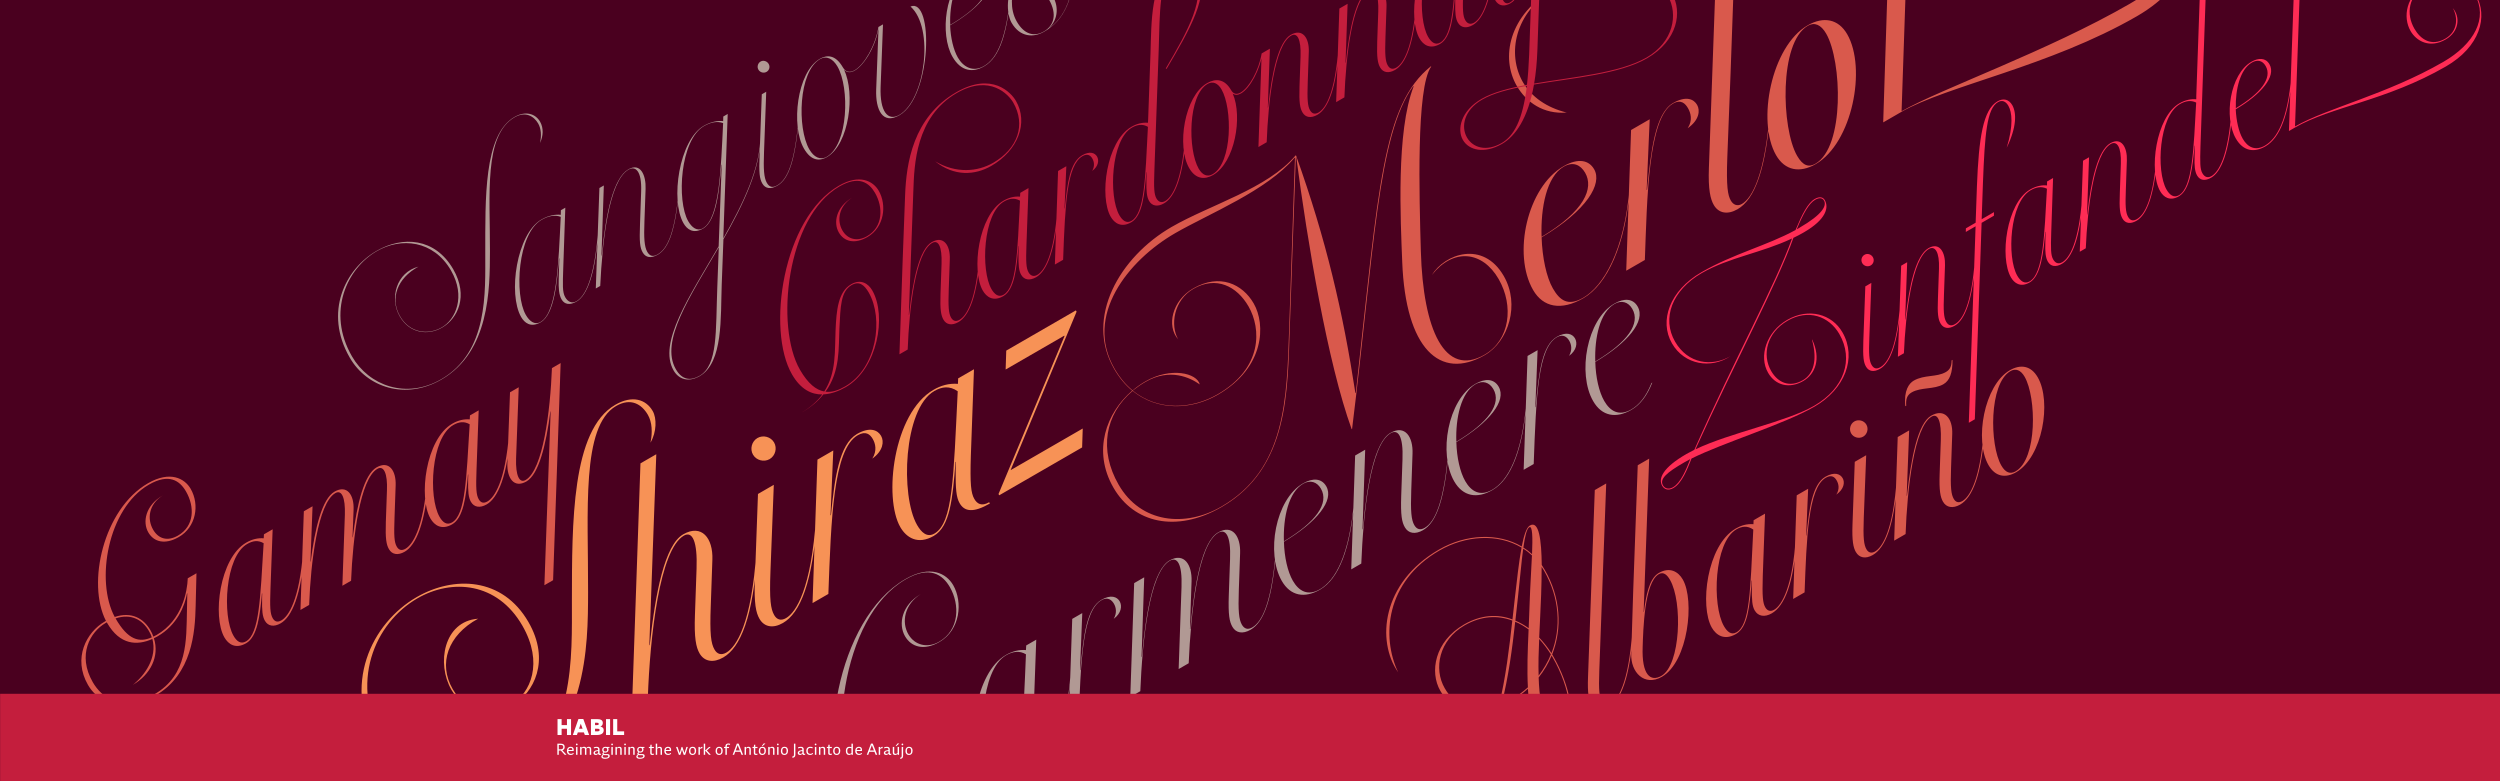 <?xml version="1.0" encoding="UTF-8" standalone="no"?>
<!DOCTYPE svg PUBLIC "-//W3C//DTD SVG 1.1//EN" "http://www.w3.org/Graphics/SVG/1.1/DTD/svg11.dtd">
<svg width="100%" height="100%" viewBox="0 0 4000 1250" version="1.1" xmlns="http://www.w3.org/2000/svg" xmlns:xlink="http://www.w3.org/1999/xlink" xml:space="preserve" xmlns:serif="http://www.serif.com/" style="fill-rule:evenodd;clip-rule:evenodd;stroke-linejoin:round;stroke-miterlimit:2;">
    <g transform="matrix(1,0,0,1,0,-6000)">
        <g id="Habil-Site-Banner" serif:id="Habil Site Banner" transform="matrix(1,0,0,1,0,6000)">
            <rect x="0" y="0" width="4000" height="1250" style="fill:rgb(74,0,31);"/>
            <clipPath id="_clip1">
                <rect x="0" y="0" width="4000" height="1250"/>
            </clipPath>
            <g clip-path="url(#_clip1)">
                <g transform="matrix(3.294,-1.902,1.902,3.294,896.327,928.95)">
                    <path d="M0,9.836C-11.475,29.61 -27.868,61.679 -60.757,61.679C-84.937,61.679 -98.871,43.749 -98.871,23.36C-98.871,-7.479 -76.331,-23.565 -55.737,-23.565C-39.036,-23.565 -23.258,-12.705 -23.258,8.402C-23.258,26.434 -34.426,34.836 -43.954,34.836C-53.483,34.836 -61.987,28.381 -61.987,16.906C-61.987,4.611 -52.458,-3.791 -37.909,-3.381C-51.024,-9.733 -62.601,4.201 -62.601,16.906C-62.601,28.893 -53.585,35.45 -43.954,35.45C-33.094,35.45 -20.286,27.049 -20.286,8.402C-20.286,-13.422 -37.704,-24.18 -55.737,-24.18C-77.56,-24.18 -101.842,-8.196 -101.842,23.36C-101.842,44.159 -85.552,62.294 -60.757,62.294C-22.643,62.294 -3.791,29.918 7.684,10.143C24.795,-19.262 40.061,-51.843 57.069,-51.843C64.241,-51.843 66.802,-47.13 66.802,-41.905C66.802,-38.421 64.855,-34.528 61.884,-31.249C66.392,-33.811 69.363,-38.831 69.363,-42.315C69.363,-48.052 65.265,-52.458 57.069,-52.458C35.758,-52.458 16.393,-18.442 0,9.836M-0.511,61.269L7.174,61.269C21.005,39.139 42.726,9.631 54.509,9.631C58.709,9.631 58.197,14.754 52.152,24.385L41.906,40.778C36.681,49.077 35.452,52.868 35.452,55.839C35.452,59.835 38.423,62.294 43.238,62.294C51.537,62.294 62.5,54.097 78.279,30.532L77.664,30.532C60.656,55.942 50.205,61.167 45.39,61.167C42.931,61.167 41.702,59.835 41.702,57.581C41.702,54.61 43.136,51.024 49.591,40.778L59.836,24.385C64.652,16.701 63.525,9.016 54.509,9.016C45.595,9.016 32.071,24.487 19.059,42.315L18.854,42.315L61.578,-25.819L53.894,-25.819L-0.511,61.269ZM72.234,62.294C80.533,62.294 91.495,54.097 107.274,30.532L106.659,30.532C89.651,55.942 79.201,61.167 74.385,61.167C71.926,61.167 70.697,59.835 70.697,57.581C70.697,54.61 72.131,51.024 78.586,40.778L97.95,10.041L90.266,10.041L71.004,40.778C65.779,49.077 64.549,52.868 64.549,55.839C64.549,59.835 67.418,62.294 72.234,62.294M101.844,-0.205C104.61,-0.205 106.966,-2.561 106.966,-5.328C106.966,-8.094 104.61,-10.451 101.844,-10.451C99.077,-10.451 96.721,-8.094 96.721,-5.328C96.721,-2.561 99.077,-0.205 101.844,-0.205M87.191,61.269L94.875,61.269C111.474,34.836 127.047,9.631 138.932,9.631C142.825,9.631 143.645,11.885 143.645,14.139C143.645,16.393 142.825,19.364 139.342,21.209C144.875,20.696 147.333,17.52 147.333,14.754C147.333,11.988 145.284,9.016 138.932,9.016C130.223,9.119 121.617,20.287 112.396,33.094L112.191,33.094L126.842,10.041L119.158,10.041L87.191,61.269ZM145.491,62.294C153.38,62.294 160.142,52.766 168.953,39.958L169.158,39.958L167.417,42.725C163.216,49.897 161.781,52.97 161.781,55.839C161.781,59.835 164.548,62.294 172.744,62.294L172.744,61.679C169.056,61.679 168.031,59.733 168.031,57.376C168.031,54.507 169.568,51.024 175.92,40.778L195.182,10.041L187.498,10.041L186.269,11.988C183.092,9.836 179.814,9.016 176.125,9.016C156.454,9.016 135.143,37.909 135.143,52.048C135.143,57.171 137.704,62.294 145.491,62.294M146.208,61.577C142.622,61.577 141.7,58.401 141.7,54.815C141.7,40.676 161.167,9.631 176.125,9.631C179.814,9.631 182.888,10.861 184.629,14.651C164.855,45.286 155.224,61.577 146.208,61.577M177.869,61.269L218.135,61.269L222.336,54.507L187.295,54.507L244.671,10.656L244.671,10.041L210.861,10.041L206.66,16.803L235.143,16.803L235.143,17.008L177.869,60.655L177.869,61.269Z" style="fill:rgb(247,146,86);fill-rule:nonzero;"/>
                </g>
                <g transform="matrix(3.167,-1.828,1.828,3.167,1739.6,439.271)">
                    <path d="M0,117.489C34.181,117.489 50.278,88.117 65.435,63.971L104.633,1.254L104.842,1.358C90.626,35.644 71.706,86.235 66.375,116.444L66.584,116.444C113.727,54.04 140.381,10.87 164.736,-0.105L164.841,0.104C148.325,13.275 130.556,48.082 122.089,64.18C104.424,97.733 110.382,117.489 133.064,117.489C144.98,117.489 157.524,106.095 157.524,91.671C157.524,73.483 139.963,70.347 130.451,75.573C144.562,69.929 154.911,77.455 154.911,91.671C154.911,105.259 145.817,117.28 133.064,117.28C112.89,117.28 115.19,94.388 131.496,64.18C142.89,43.065 165.572,0.94 175.816,-3.554L175.816,-3.764C148.952,0.418 130.033,29.895 75.887,103.587L75.678,103.587C88.744,70.033 98.152,39.093 105.155,0.627L105.051,0.418C87.072,6.898 61.881,0.418 42.334,0.418C16.202,0.418 -10.453,15.679 -10.453,41.602C-10.453,46.096 -9.721,50.277 -8.362,53.831C-22.996,56.549 -36.689,67.838 -36.689,86.549C-36.689,104.214 -22.996,117.489 0,117.489M23.205,74.11C47.038,74.11 56.759,57.908 56.759,47.351C56.759,37.525 50.487,28.431 37.107,28.431C26.55,28.431 18.711,36.689 20.278,44.424C20.278,37.421 27.073,28.64 37.107,28.64C48.606,28.64 54.146,37.107 54.146,47.351C54.146,58.535 46.097,73.901 23.205,73.901C10.139,73.901 -3.031,67.316 -8.153,53.936C-5.958,53.622 -3.658,53.413 -1.359,53.413C10.975,53.413 16.515,61.671 18.606,66.27C20.069,61.357 11.498,53.204 -1.359,53.204C-3.658,53.204 -5.854,53.413 -8.153,53.831C-9.512,50.277 -10.244,46.201 -10.244,41.602C-10.244,14.947 18.501,3.553 42.334,3.553C59.476,3.553 86.34,7.525 104.214,1.045L104.214,1.254L65.121,63.971C48.396,90.834 32.717,117.28 0,117.28C-18.188,117.28 -34.076,105.991 -34.076,86.549C-34.076,69.093 -23.832,56.758 -8.258,54.04C-3.24,67.106 9.721,74.11 23.205,74.11M182.822,117.489C194.633,117.489 210.417,106.932 225.155,85.085L224.946,85.085C208.745,108.709 192.961,117.28 182.822,117.28C175.296,117.28 173.414,113.308 173.414,107.141C173.414,101.496 176.132,93.134 180.313,85.294C203.518,84.981 215.121,78.291 215.121,70.974C215.121,66.375 211.671,63.134 204.145,63.134C185.853,63.134 165.574,85.19 165.574,103.378C165.574,112.158 171.637,117.489 182.822,117.489M180.417,85.085C186.48,73.692 195.574,63.343 204.145,63.343C208.849,63.343 210.94,66.27 210.94,70.347C210.94,78.082 202.368,84.772 180.417,85.085M205.086,116.444L214.494,116.444C228.605,93.97 246.793,63.343 259.336,63.343C263.413,63.343 264.04,66.061 264.04,68.361C264.04,70.66 263.308,74.005 259.545,75.887C265.712,75.364 268.221,71.915 268.221,69.093C268.221,66.27 266.235,63.134 259.336,63.134C250.451,63.343 240.73,76.305 230.695,90.312L230.486,90.312L247.106,64.18L237.699,64.18L205.086,116.444ZM260.696,117.489C269.372,117.489 280.243,109.022 296.236,85.085L296.027,85.085C278.78,110.799 268.536,116.444 263.519,116.444C261.219,116.444 260.069,114.876 260.069,112.785C260.069,110.067 261.324,106.514 268.222,95.538L287.978,64.18L310.87,27.595C314.319,22.055 317.56,17.142 320.591,12.856C332.507,15.992 343.169,18.187 350.904,18.187C366.583,18.187 375.155,8.78 375.155,0.94C375.155,-6.899 367.629,-14.216 354.04,-14.216C343.587,-14.216 329.162,-7.945 313.692,10.557C287.978,3.449 258.083,-6.272 239.582,-6.272C216.168,-6.272 204.042,8.466 204.042,22.368C204.042,30.835 207.91,39.093 217.108,43.483C210.628,37.211 207.178,29.895 207.178,22.368C207.178,8.362 219.199,-6.063 239.582,-6.063C257.561,-6.063 287.456,3.762 313.379,10.975C309.407,15.679 305.434,21.219 301.462,27.595L258.919,95.538C253.798,103.691 252.648,107.768 252.648,110.695C252.648,114.876 255.679,117.489 260.696,117.489M320.8,12.543C335.12,-7.527 344.633,-14.007 354.04,-14.007C365.538,-14.007 372.019,-6.899 372.019,0.94C372.019,9.302 364.493,17.978 350.904,17.978C343.378,17.978 332.821,15.679 320.8,12.543M300.206,117.489C318.707,117.489 340.554,92.298 340.554,75.155C340.554,67.42 335.536,63.134 327.488,63.134C309.195,63.134 287.14,88.326 287.14,105.468C287.14,113.203 292.157,117.489 300.206,117.489M300.206,117.28C296.861,117.28 294.979,115.398 294.979,110.277C294.979,96.479 312.854,63.343 327.488,63.343C330.832,63.343 332.714,65.748 332.714,70.347C332.714,84.145 315.049,117.28 300.206,117.28M389.786,43.274L380.379,43.274L367.417,64.18L359.996,64.18L358.741,66.27L366.058,66.27L334.909,116.444L344.003,116.444C367.103,116.444 410.169,131.705 454.28,131.705C482.502,131.705 498.809,115.398 498.809,97.838C498.809,87.176 491.492,75.26 474.245,75.26C456.684,75.26 446.44,86.653 446.44,98.256C446.44,105.991 451.144,114.667 464.524,114.667C475.081,114.667 480.83,106.409 479.262,98.674C479.262,105.677 474.558,114.458 464.524,114.458C453.548,114.458 450.621,106.409 450.621,98.256C450.621,84.981 458.67,75.469 474.245,75.469C490.865,75.469 498.6,86.653 498.6,97.838C498.6,116.026 480.203,125.433 454.28,125.433C412.782,125.433 364.281,116.339 344.316,116.235L375.466,66.27L385.396,66.27L386.65,64.18L376.72,64.18L389.786,43.274Z" style="fill:rgb(217,89,76);fill-rule:nonzero;"/>
                </g>
                <g transform="matrix(4.016,-2.318,2.318,4.016,344.513,1027.94)">
                    <path d="M0,-19.54L0.116,-19.54L-3.064,-14.279C-8.209,-5.839 -13.758,4.971 -27.112,4.971C-40.177,4.971 -43.472,-3.122 -43.472,-9.25C-43.472,-20.176 -35.552,-24.743 -29.424,-24.743L-28.962,-24.743L-28.962,-24.454C-28.962,-15.609 -23.875,-12.487 -18.21,-11.909C-19.886,-5.493 -26.765,-2.313 -31.968,-1.562C-24.915,-1.562 -19.019,-5.435 -17.632,-11.851L-16.186,-11.794C-8.382,-11.794 -2.833,-16.187 0,-19.54M-27.112,5.549C-12.371,5.549 -4.278,-6.591 0.405,-14.279L6.301,-23.933L2.833,-23.933C0.52,-20.234 -5.954,-12.372 -16.186,-12.372L-17.516,-12.43C-17.343,-13.181 -17.285,-13.99 -17.285,-14.858C-17.285,-19.54 -19.655,-23.76 -25.667,-24.974C-25.262,-39.079 -9.076,-58.618 7.342,-58.618C15.377,-58.618 17.285,-54.514 17.285,-50.178C17.285,-44.109 13.874,-38.386 7.284,-38.386C3.237,-38.386 0.867,-40.64 0.867,-44.455C0.867,-48.618 3.815,-52.78 9.654,-53.011C2.717,-53.011 -1.041,-48.56 -1.041,-44.455C-1.041,-40.64 1.734,-37.807 7.284,-37.807C14.163,-37.807 19.135,-43.819 19.135,-50.178C19.135,-54.283 16.186,-59.196 7.342,-59.196C-10.463,-59.196 -28.268,-39.831 -28.962,-25.321L-29.424,-25.321C-36.708,-25.321 -45.38,-19.945 -45.38,-9.25C-45.38,-3.527 -41.68,5.549 -27.112,5.549M-25.667,-24.396C-20.117,-23.24 -17.863,-19.367 -17.863,-14.858C-17.863,-13.99 -17.921,-13.239 -18.094,-12.487C-22.777,-13.008 -25.667,-15.725 -25.667,-24.396M9.077,5.549C13.586,5.549 18.037,-0.405 22.373,-6.591L22.489,-6.591L21.506,-4.972C19.425,-1.504 18.558,0.346 18.558,2.08C18.558,4.219 20.118,5.549 22.835,5.549C27.229,5.549 33.819,0.866 42.721,-12.372L42.143,-12.372C32.316,2.08 26.246,4.797 23.587,4.797C22.084,4.797 21.332,4.104 21.332,2.658C21.332,0.866 22.373,-1.157 25.784,-6.591L36.652,-23.933L33.183,-23.933L32.432,-22.777C30.755,-23.933 28.79,-24.511 26.477,-24.511C15.841,-24.511 3.585,-8.267 3.585,0.057C3.585,2.774 4.857,5.549 9.077,5.549M9.366,4.971C7.227,4.971 6.591,3.294 6.591,1.155C6.591,-6.764 17.69,-23.933 26.477,-23.933C28.732,-23.933 30.408,-23.298 31.564,-21.332C21.043,-5.435 14.684,4.971 9.366,4.971M72.26,5.549C76.653,5.549 83.244,0.866 92.146,-12.372L91.568,-12.372C81.741,2.08 75.671,4.797 73.011,4.797C71.508,4.797 70.757,4.104 70.757,2.658C70.757,0.866 71.797,-1.157 75.208,-6.591L80.989,-15.84C83.648,-20.06 83.417,-24.511 78.388,-24.511C73.474,-24.511 66.248,-16.996 59.253,-7.747L59.137,-7.747L64.225,-15.84C66.942,-20.118 66.653,-24.511 61.623,-24.511C56.71,-24.511 49.483,-16.996 42.489,-7.747L42.373,-7.747L52.547,-23.933L49.079,-23.933L31.043,4.971L34.511,4.971C42.373,-7.574 54.686,-23.933 61.623,-23.933C64.167,-23.933 63.878,-20.87 60.756,-15.84L47.749,4.971L51.218,4.971C59.137,-7.574 71.451,-23.933 78.388,-23.933C80.931,-23.933 80.642,-20.754 77.52,-15.84L71.74,-6.591C68.676,-1.677 67.982,0.288 67.982,2.08C67.982,4.219 69.543,5.549 72.26,5.549M91.162,5.549C95.671,5.549 100.122,-0.405 104.458,-6.591L104.574,-6.591L103.591,-4.972C101.51,-1.504 100.643,0.346 100.643,2.08C100.643,4.219 102.204,5.549 104.921,5.549C109.314,5.549 115.904,0.866 124.807,-12.372L124.229,-12.372C114.401,2.08 108.331,4.797 105.672,4.797C104.169,4.797 103.418,4.104 103.418,2.658C103.418,0.866 104.458,-1.157 107.869,-6.591L118.737,-23.933L115.268,-23.933L114.517,-22.777C112.84,-23.933 110.875,-24.511 108.562,-24.511C97.926,-24.511 85.67,-8.267 85.67,0.057C85.67,2.774 86.942,5.549 91.162,5.549M91.451,4.971C89.312,4.971 88.676,3.294 88.676,1.155C88.676,-6.764 99.776,-23.933 108.562,-23.933C110.817,-23.933 112.493,-23.298 113.65,-21.332C103.128,-5.435 96.77,4.971 91.451,4.971M120.758,5.549C125.672,5.549 132.898,-1.966 139.951,-11.216L140.066,-11.216L108.214,39.656L111.682,39.656L151.397,-23.933L147.928,-23.933C140.066,-11.447 127.695,4.971 120.758,4.971C118.273,4.971 118.504,1.907 121.626,-3.122L134.69,-23.933L131.222,-23.933L118.157,-3.122C115.498,1.155 115.787,5.549 120.758,5.549" style="fill:rgb(217,89,76);fill-rule:nonzero;"/>
                </g>
                <g transform="matrix(2.634,-1.521,1.521,2.634,1215.4,546.406)">
                    <path d="M0,43.448C6.016,43.448 10.946,42.529 15.123,40.858C18.883,42.78 23.228,43.448 27.239,43.448C46.54,43.448 64.754,21.807 64.754,6.35C64.754,2.089 62.582,-2.005 56.733,-2.005C48.796,-2.005 43.114,6.099 37.599,14.789C31.751,23.896 26.904,34.341 16.293,39.772C13.034,37.014 10.946,32.085 10.946,23.479C10.946,-2.841 45.036,-49.631 77.12,-49.631C88.902,-49.631 91.659,-43.615 91.659,-37.349C91.659,-28.576 86.395,-19.719 76.619,-19.719C70.77,-19.719 66.927,-23.312 66.927,-28.826C66.927,-34.842 71.606,-40.858 80.045,-41.192C70.185,-41.192 64.754,-34.759 64.754,-28.826C64.754,-23.312 68.765,-19.218 76.619,-19.218C86.813,-19.218 93.915,-28.576 93.915,-37.349C93.915,-43.281 89.654,-50.133 77.12,-50.133C42.863,-50.133 6.099,-3.426 6.099,23.479C6.099,32.67 9.692,37.85 14.622,40.607C10.611,42.362 5.849,43.364 0,43.448M16.794,40.189C28.993,34.758 34.257,23.646 39.772,15.04C45.955,5.514 50.049,-1.504 56.733,-1.504C61.329,-1.504 62.582,1.754 62.582,6.35C62.582,22.309 46.373,42.947 27.239,42.947C23.312,42.947 19.635,42.362 16.794,40.189M60.325,42.612L65.338,42.612C76.702,24.481 94.415,0.501 104.525,0.501C108.202,0.501 108.202,4.679 103.272,12.533L94.917,25.902C90.488,33.004 89.486,35.845 89.486,38.435C89.486,41.526 91.742,43.448 95.669,43.448C102.102,43.448 110.959,36.931 123.993,17.546L123.492,17.546C109.372,38.351 101.1,42.696 96.755,42.696C94.582,42.696 93.496,41.61 93.496,39.437C93.496,36.931 95,33.756 99.93,25.902L108.285,12.533C112.129,6.434 111.795,0 104.525,0C97.089,0 85.893,12.282 75.114,27.155L74.947,27.155L109.789,-28.409C116.808,-39.605 130.093,-61.329 155.159,-61.329C175.463,-61.329 178.387,-46.707 178.387,-42.195C178.387,-28.659 168.361,-19.97 153.405,-19.97C143.879,-19.97 133.602,-24.816 127.336,-35.928C132.015,-23.897 141.791,-19.051 151.733,-19.051C168.027,-19.051 180.058,-28.91 180.058,-42.195C180.058,-47.125 176.883,-61.83 155.159,-61.83C128.84,-61.83 113.716,-42.613 104.776,-28.409L86.394,0.835L60.325,42.612ZM122.988,43.448C129.756,43.448 136.357,34.257 142.958,24.648L143.125,24.648L140.953,28.241C137.945,33.254 136.691,35.928 136.691,38.435C136.691,41.526 138.947,43.448 142.874,43.448C149.392,43.448 158.666,36.597 171.199,17.546L170.698,17.546C157.079,38.017 148.305,42.696 144.044,42.696C141.788,42.696 140.702,41.359 140.702,39.27C140.702,36.68 142.206,33.756 147.136,25.902L162.844,0.835L157.831,0.835L156.744,2.506C154.321,0.835 151.48,0 148.138,0C132.764,0 115.051,23.479 115.051,35.51C115.051,39.437 116.889,43.448 122.988,43.448M123.406,42.863C120.315,42.863 119.396,40.189 119.396,37.098C119.396,25.651 135.438,0.501 148.138,0.501C151.397,0.501 153.987,1.504 155.658,4.345C140.786,27.322 131.344,42.863 123.406,42.863M154.737,42.612L159.75,42.612C175.542,17.379 186.487,0.501 195.845,0.501C198.937,0.501 199.689,2.339 199.689,4.178C199.689,6.016 198.937,8.272 196.347,9.776C200.441,9.358 202.363,6.768 202.363,4.512C202.363,2.256 200.608,0 195.845,0C188.743,0.083 182.142,8.188 174.038,19.635L173.871,19.635L185.819,0.835L180.806,0.835L154.737,42.612ZM200.691,43.448C207.459,43.448 214.059,34.257 220.66,24.648L220.827,24.648L218.655,28.241C215.647,33.254 214.394,35.928 214.394,38.435C214.394,41.526 216.65,43.448 220.577,43.448C227.094,43.448 236.368,36.597 248.901,17.546L248.4,17.546C234.781,38.017 226.008,42.696 221.746,42.696C219.49,42.696 218.404,41.359 218.404,39.27C218.404,36.68 219.908,33.756 224.838,25.902L258.844,-28.409C267.952,-43.198 278.229,-61.329 287.169,-61.329C291.765,-61.329 294.438,-58.405 294.438,-53.057C294.438,-39.438 276.976,-28.91 256.839,-17.547L257.09,-17.129C278.145,-28.993 296.611,-39.688 296.611,-53.057C296.611,-57.987 293.436,-61.83 287.169,-61.83C273.216,-61.83 262.437,-42.279 253.831,-28.409L235.533,0.835L234.447,2.506C232.024,0.835 229.183,0 225.84,0C210.467,0 192.753,23.479 192.753,35.51C192.753,39.437 194.591,43.448 200.691,43.448M201.108,42.863C198.017,42.863 197.098,40.189 197.098,37.098C197.098,25.651 213.14,0.501 225.84,0.501C229.099,0.501 231.689,1.504 233.36,4.345C218.488,27.322 209.046,42.863 201.108,42.863M250.403,43.448C263.605,43.448 279.229,24.732 280.733,11.53C281.402,12.951 282.739,13.619 284.577,13.619C290.091,13.619 299.616,7.77 304.964,0.835L304.463,0.835C298.53,8.021 289.673,13.118 284.577,13.118C282.237,13.118 280.9,11.948 280.9,9.441C280.9,2.59 276.973,0 271.793,0C258.007,0 241.296,20.721 241.296,34.006C241.296,40.774 245.223,43.448 250.403,43.448M250.403,42.947C247.228,42.947 245.473,40.774 245.473,36.764C245.473,25.233 259.845,0.501 271.793,0.501C274.968,0.501 276.723,2.757 276.723,6.684C276.723,18.215 262.435,42.947 250.403,42.947M278.393,42.612L283.406,42.612C294.769,24.481 312.483,0.501 322.593,0.501C326.269,0.501 326.269,4.679 321.34,12.533L312.984,25.902C308.556,33.004 307.553,35.845 307.553,38.435C307.553,41.526 309.809,43.448 313.736,43.448C320.17,43.448 329.027,36.931 342.061,17.546L341.56,17.546C327.439,38.351 319.167,42.696 314.822,42.696C312.65,42.696 311.564,41.61 311.564,39.437C311.564,36.931 313.068,33.756 317.997,25.902L326.353,12.533C330.196,6.434 329.862,0 322.593,0C315.157,0 303.96,12.282 293.182,27.155L293.015,27.155L309.475,0.835L304.462,0.835L278.393,42.612ZM325.598,42.612L330.612,42.612C341.975,24.481 359.689,0.501 369.799,0.501C373.475,0.501 373.475,4.679 368.545,12.533L360.19,25.902C355.762,33.004 354.759,35.845 354.759,38.435C354.759,41.526 357.015,43.448 360.942,43.448C367.376,43.448 376.232,36.931 389.267,17.546L388.765,17.546C374.645,38.351 366.373,42.696 362.028,42.696C359.856,42.696 358.769,41.61 358.769,39.437C358.769,36.931 360.273,33.756 365.203,25.902L373.559,12.533C377.402,6.434 377.068,0 369.799,0C362.362,0 351.166,12.282 340.387,27.155L340.22,27.155L356.681,0.835L351.667,0.835L325.598,42.612ZM388.262,43.448C395.03,43.448 401.63,34.257 408.231,24.648L408.398,24.648L406.226,28.241C403.218,33.254 401.965,35.928 401.965,38.435C401.965,41.526 404.221,43.448 408.148,43.448C414.665,43.448 423.939,36.597 436.472,17.546L435.971,17.546C422.352,38.017 413.579,42.696 409.317,42.696C407.061,42.696 405.975,41.359 405.975,39.27C405.975,36.68 407.479,33.756 412.409,25.902L428.117,0.835L423.104,0.835L422.018,2.506C419.595,0.835 416.754,0 413.412,0C398.038,0 380.324,23.479 380.324,35.51C380.324,39.437 382.162,43.448 388.262,43.448M388.679,42.863C385.588,42.863 384.669,40.189 384.669,37.098C384.669,25.651 400.711,0.501 413.412,0.501C416.67,0.501 419.26,1.504 420.931,4.345C406.059,27.322 396.617,42.863 388.679,42.863M431.039,43.448C438.559,43.448 449.672,31.082 460.534,16.293L460.701,16.293L425.942,71.856C422.767,76.87 419.843,81.214 417.086,84.891C408.062,81.716 399.623,79.376 392.688,79.376C380.155,79.376 373.387,86.729 373.387,93.163C373.387,99.429 379.319,105.278 390.181,105.278C398.286,105.278 408.73,100.515 420.344,86.645C439.896,93.915 462.038,104.443 478.749,104.443C497.465,104.443 507.157,92.578 507.157,81.465C507.157,75.282 504.233,69.35 498.133,65.757C502.394,70.52 504.65,76.034 504.65,81.465C504.65,92.661 495.042,103.941 478.749,103.941C462.288,103.941 440.314,93.497 420.678,86.228C424.021,82.217 427.446,77.455 430.956,71.856L475.323,0.835L470.31,0.835C458.863,18.883 441.149,42.947 431.039,42.947C427.446,42.947 427.279,38.853 432.292,30.915L451.176,0.835L446.162,0.835L427.279,30.915C423.436,37.014 423.853,43.448 431.039,43.448M375.893,93.163C375.893,86.478 381.826,79.878 392.688,79.878C399.539,79.878 407.811,82.134 416.751,85.392C405.639,100.181 397.45,104.777 390.181,104.777C380.99,104.777 375.893,99.429 375.893,93.163" style="fill:rgb(196,30,61);fill-rule:nonzero;"/>
                </g>
                <g transform="matrix(2.263,-1.306,1.306,2.263,864.218,557.692)">
                    <path d="M0,-67.219C-11.69,-47.074 -28.391,-13.986 -61.896,-13.986C-86.529,-13.986 -102.186,-32.67 -102.186,-53.441C-102.186,-84.859 -77.762,-101.664 -56.782,-101.664C-39.768,-101.664 -23.381,-90.182 -23.381,-68.68C-23.381,-50.31 -35.906,-41.333 -45.613,-41.333C-55.32,-41.333 -64.401,-48.013 -64.401,-60.017C-64.401,-72.542 -54.277,-81.101 -39.455,-80.684C-52.815,-84.441 -64.61,-72.96 -64.61,-60.017C-64.61,-47.805 -55.425,-41.125 -45.613,-41.125C-34.549,-41.125 -21.815,-49.683 -21.815,-68.68C-21.815,-90.913 -38.411,-101.873 -56.782,-101.873C-79.014,-101.873 -103.752,-85.59 -103.752,-53.441C-103.752,-32.252 -87.156,-13.777 -61.896,-13.777C-27.765,-13.777 -8.559,-46.761 3.131,-66.906C20.562,-96.862 35.28,-130.472 57.303,-130.472C64.819,-130.472 67.846,-125.253 67.846,-119.93C67.846,-116.381 65.967,-112.415 62.836,-109.075C66.698,-111.684 69.411,-115.859 69.411,-120.347C69.411,-126.193 64.923,-130.681 57.303,-130.681C35.384,-130.681 16.7,-96.027 0,-67.219M8.349,-13.777C18.16,-13.777 29.537,-30.478 37.574,-41.96L37.783,-41.96L30.894,-30.791C28.285,-26.512 26.406,-22.754 26.406,-19.518C26.406,-15.865 29.015,-13.777 33.712,-13.777C41.019,-13.777 52.187,-22.232 67.948,-46.135L67.74,-46.135C49.891,-19.623 39.558,-13.986 33.712,-13.986C30.581,-13.986 29.015,-16.283 29.015,-19.518C29.015,-23.172 31.52,-26.929 36.948,-35.697L56.467,-67.01L53.335,-67.01L51.874,-64.61C49.369,-66.488 45.298,-68.054 40.184,-68.054C22.648,-68.054 -0.419,-38.828 -0.419,-22.545C-0.419,-18.474 1.251,-13.777 8.349,-13.777M8.349,-13.986C4.173,-13.986 2.712,-17.848 2.712,-22.232C2.712,-36.532 23.275,-67.845 40.184,-67.845C44.776,-67.845 48.743,-66.593 51.248,-63.566C36.113,-40.081 20.143,-13.986 8.349,-13.986M47.907,-14.821L51.038,-14.821C65.651,-37.576 87.675,-67.845 101.661,-67.845C106.567,-67.845 108.341,-63.044 101.661,-52.397L91.223,-35.697C85.169,-26.094 83.813,-22.963 83.813,-19.518C83.813,-15.865 86.422,-13.777 91.119,-13.777C98.947,-13.777 108.341,-21.084 125.355,-46.135L125.146,-46.135C107.402,-19.936 98.112,-13.986 91.119,-13.986C87.988,-13.986 86.422,-15.343 86.422,-18.474C86.422,-22.128 88.823,-26.929 94.355,-35.697L104.793,-52.397C109.281,-59.495 110.22,-68.054 101.661,-68.054C91.328,-68.054 76.715,-52.397 61.163,-30.478L60.954,-30.478L83.708,-67.01L80.577,-67.01L47.907,-14.821ZM123.162,-13.777C132.973,-13.777 144.35,-30.478 152.388,-41.96L152.596,-41.96L125.98,0.418C94.98,18.162 64.084,33.088 64.084,52.502C64.084,58.661 68.155,63.462 76.192,63.462C92.892,63.462 105.313,38.516 115.855,21.711L130.677,-1.878C151.761,-14.195 172.428,-28.077 182.553,-46.135L182.344,-46.135C172.428,-28.495 151.97,-14.717 130.886,-2.4L171.28,-67.01L168.149,-67.01L166.687,-64.61C164.182,-66.488 160.112,-68.054 154.997,-68.054C137.462,-68.054 114.394,-38.828 114.394,-22.545C114.394,-18.474 116.064,-13.777 123.162,-13.777M123.162,-13.986C118.987,-13.986 117.525,-17.848 117.525,-22.232C117.525,-36.532 138.088,-67.845 154.997,-67.845C159.59,-67.845 163.556,-66.593 166.061,-63.566C150.926,-40.081 134.956,-13.986 123.162,-13.986M65.65,52.502C65.65,32.775 95.397,18.267 125.771,0.94L112.724,21.711C98.424,44.465 89.239,63.253 76.192,63.253C69.929,63.253 65.65,60.226 65.65,52.502M175.663,-13.777C183.491,-13.777 192.885,-21.084 209.899,-46.135L209.69,-46.135C191.946,-19.936 182.656,-13.986 175.663,-13.986C172.531,-13.986 170.966,-15.343 170.966,-18.474C170.966,-22.128 173.366,-26.929 178.898,-35.697L198.521,-67.01L195.39,-67.01L175.767,-35.697C169.713,-26.094 168.356,-22.963 168.356,-19.518C168.356,-15.865 170.966,-13.777 175.663,-13.777M204.784,-77.448C206.767,-77.448 208.333,-79.014 208.333,-80.997C208.333,-82.98 206.767,-84.755 204.784,-84.755C202.801,-84.755 201.131,-83.084 201.131,-81.101C201.131,-79.118 202.801,-77.448 204.784,-77.448M210.731,-13.777C226.492,-13.777 245.385,-38.828 246.533,-54.902C247.159,-52.293 249.142,-51.145 251.961,-51.145C259.163,-51.145 271.479,-58.347 278.055,-67.01L277.846,-67.01C270.54,-58.034 258.745,-51.354 251.961,-51.354C248.725,-51.354 246.637,-53.024 246.637,-56.468C246.637,-65.758 241.836,-68.054 237.035,-68.054C220.752,-68.054 201.129,-41.333 201.129,-25.363C201.129,-16.074 205.93,-13.777 210.731,-13.777M210.731,-13.986C206.139,-13.986 203.738,-17.744 203.738,-23.276C203.738,-38.306 221.795,-67.845 237.035,-67.845C241.627,-67.845 244.028,-64.088 244.028,-58.556C244.028,-43.525 225.971,-13.986 210.731,-13.986M261.981,-13.777C284.944,-13.777 316.362,-65.966 301.123,-68.054C307.385,-49.266 280.247,-13.986 261.981,-13.986C253.944,-13.986 252.587,-21.71 260.728,-34.653L281.082,-67.01L277.951,-67.01L257.597,-34.653C250.708,-23.693 250.291,-13.777 261.981,-13.777M321.79,-13.777C333.272,-13.777 344.44,-24.424 359.679,-46.135L359.471,-46.135C342.353,-21.71 331.393,-13.986 321.79,-13.986C314.066,-13.986 310.622,-19.831 310.622,-26.407C310.622,-31.939 312.814,-39.141 316.362,-45.926C335.046,-46.135 351.225,-50.31 351.225,-60.643C351.225,-65.966 346.736,-68.054 341.935,-68.054C325.652,-68.054 308.012,-44.465 308.012,-28.495C308.012,-18.161 313.857,-13.777 321.79,-13.777M316.571,-46.135C322.521,-57.512 332.437,-67.845 341.935,-67.845C346.006,-67.845 349.137,-65.131 349.137,-60.643C349.137,-50.205 335.046,-46.343 316.571,-46.135M364.271,-13.986C357.069,-13.986 352.894,-18.788 352.894,-27.451C352.894,-36.741 358.843,-44.047 363.749,-48.222C356.443,-46.552 349.763,-35.279 349.763,-28.495C349.763,-18.161 356.86,-13.777 364.271,-13.777C378.362,-13.777 389.635,-21.084 406.649,-46.135L406.44,-46.135C390.157,-22.232 379.51,-15.134 367.611,-14.091C374.187,-15.552 379.823,-21.188 379.823,-30.478C379.823,-38.619 377.527,-46.761 377.527,-54.694C377.527,-60.956 379.928,-67.845 385.773,-67.845C389.322,-67.845 390.888,-65.131 390.888,-62.835C390.888,-60.539 389.739,-58.242 387.026,-56.364C391.096,-56.886 393.497,-59.808 393.497,-62.626C393.497,-65.445 391.096,-68.054 385.773,-68.054C378.153,-68.054 374.396,-61.791 374.396,-53.65C374.396,-45.613 376.692,-37.263 376.692,-29.434C376.692,-18.788 371.16,-13.986 364.271,-13.986M413.64,-13.777C419.068,-13.777 424.287,-16.074 430.027,-20.875L429.61,-20.875C423.556,-15.865 418.441,-13.986 413.64,-13.986C405.916,-13.986 402.472,-19.831 402.472,-26.407C402.472,-31.939 404.664,-39.141 408.212,-45.926C426.896,-46.135 443.075,-50.31 443.075,-60.643C443.075,-65.966 438.586,-68.054 433.785,-68.054C417.502,-68.054 399.862,-44.465 399.862,-28.495C399.862,-18.161 405.707,-13.777 413.64,-13.777M408.421,-46.135C414.371,-57.512 424.287,-67.845 433.785,-67.845C437.856,-67.845 440.987,-65.131 440.987,-60.643C440.987,-50.205 426.896,-46.343 408.421,-46.135" style="fill:rgb(177,153,148);fill-rule:nonzero;"/>
                </g>
                <g transform="matrix(2.892,-1.67,1.67,2.892,1200.17,1069.96)">
                    <path d="M0,103.731C6.668,103.731 12.133,102.712 16.856,100.86C20.931,102.99 25.748,103.731 30.193,103.731C51.588,103.731 72.149,79.187 72.149,62.053C72.149,57.33 69.37,53.347 63.165,53.347C54.366,53.347 48.531,62.331 42.419,71.963C35.843,82.059 30.101,93.821 17.968,99.841C14.356,96.599 12.133,91.042 12.133,81.596C12.133,52.421 49.643,0.185 85.949,0.185C99.193,0.185 102.434,7.039 102.434,13.985C102.434,23.71 96.136,34.083 84.93,34.083C78.447,34.083 73.908,29.73 73.908,23.617C73.908,16.949 79.373,10.28 88.727,9.91C78.076,9.91 72.056,17.041 72.056,23.617C72.056,29.73 76.502,34.268 84.93,34.268C96.6,34.268 104.287,23.247 104.287,13.985C104.287,7.409 99.656,0 85.949,0C47.235,0 6.761,51.773 6.761,81.596C6.761,91.783 10.836,97.526 16.208,100.582C11.762,102.527 6.483,103.638 0,103.731M18.431,100.212C32.138,94.284 38.158,81.781 44.271,72.241C51.125,61.683 55.755,53.533 63.165,53.533C68.814,53.533 70.296,56.959 70.296,62.053C70.296,79.743 51.402,103.546 30.193,103.546C25.748,103.546 21.672,102.712 18.431,100.212M81.501,103.731C89.188,103.731 96.783,92.802 104.563,81.503L104.748,81.503L101.414,86.875C98.08,92.432 96.69,95.395 96.69,98.174C96.69,101.601 99.191,103.731 103.544,103.731C110.861,103.731 121.049,96.044 134.478,75.02L134.293,75.02C119.937,97.248 110.12,103.175 105.026,103.175C102.34,103.175 101.136,101.416 101.136,99.1C101.136,96.229 102.803,92.987 108.268,84.281L125.68,56.496L120.123,56.496L118.919,58.349C116.233,56.496 113.084,55.57 109.379,55.57C92.337,55.57 72.703,81.596 72.703,94.932C72.703,99.285 74.74,103.731 81.501,103.731M81.964,103.361C78.538,103.361 77.519,100.119 77.519,96.692C77.519,84.004 95.301,55.755 109.379,55.755C112.991,55.755 116.14,56.867 117.9,60.108C101.784,85.485 91.041,103.361 81.964,103.361M116.693,102.805L122.25,102.805C139.755,74.834 151.888,55.755 162.261,55.755C165.688,55.755 166.521,58.163 166.521,60.201C166.521,62.239 165.688,64.739 162.816,66.406C167.355,65.943 169.485,63.072 169.485,60.571C169.485,58.071 167.54,55.57 162.261,55.57C154.388,55.663 146.886,65.11 136.698,79.651L136.513,79.651L151.147,56.496L145.59,56.496L116.693,102.805ZM216.997,103.731C224.314,103.731 233.298,96.692 247.931,75.02L247.746,75.02C232.186,97.989 223.573,103.175 218.201,103.175C215.793,103.175 214.589,101.879 214.589,99.563C214.589,96.692 216.256,92.987 221.72,84.281L230.982,69.463C235.242,62.702 234.872,55.57 226.814,55.57C218.108,55.57 204.957,70.852 192.176,88.912L191.99,88.912L204.123,69.463C208.291,62.794 208.013,55.57 199.955,55.57C191.249,55.57 178.098,70.852 165.409,88.912L165.224,88.912L185.415,56.496L179.857,56.496L150.961,102.805L156.518,102.805C169.207,82.707 188.656,55.755 199.955,55.755C204.031,55.755 204.586,59.831 198.566,69.463L177.727,102.805L183.284,102.805C196.065,82.707 215.515,55.755 226.814,55.755C230.889,55.755 231.445,59.923 225.425,69.463L216.163,84.281C211.255,92.154 210.143,95.303 210.143,98.174C210.143,101.601 212.644,103.731 216.997,103.731M255.431,103.731C265.712,103.731 277.659,94.284 290.996,75.02L290.811,75.02C275.992,96.322 264.137,103.546 255.431,103.546C248.67,103.546 246.262,99.193 246.262,93.543C246.262,88.542 248.392,81.688 251.912,75.205C270.435,74.927 282.753,70.111 282.753,62.331C282.753,57.886 279.234,55.57 273.769,55.57C258.488,55.57 241.631,75.761 241.631,90.95C241.631,99.378 246.91,103.731 255.431,103.731M252.004,75.02C257.376,64.924 265.712,55.755 273.769,55.755C277.659,55.755 279.975,58.256 279.975,62.053C279.975,70.111 269.972,74.742 252.004,75.02M273.213,102.805L278.77,102.805C291.459,82.707 310.908,55.755 322.208,55.755C326.283,55.755 326.839,59.923 320.818,69.463L311.557,84.281C306.648,92.154 305.537,95.303 305.537,98.174C305.537,101.601 308.037,103.731 312.39,103.731C319.707,103.731 328.691,96.692 343.324,75.02L343.139,75.02C327.579,97.989 318.966,103.175 313.594,103.175C311.186,103.175 309.982,101.879 309.982,99.563C309.982,96.692 311.649,92.987 317.114,84.281L326.375,69.463C330.636,62.702 330.265,55.57 322.208,55.57C313.502,55.57 300.35,70.852 287.662,88.912L287.476,88.912L307.667,56.496L302.11,56.496L273.213,102.805ZM350.824,103.731C361.104,103.731 373.052,94.284 386.389,75.02L386.203,75.02C371.385,96.322 359.53,103.546 350.824,103.546C344.063,103.546 341.655,99.193 341.655,93.543C341.655,88.542 343.785,81.688 347.304,75.205C365.828,74.927 378.146,70.111 378.146,62.331C378.146,57.886 374.626,55.57 369.162,55.57C353.88,55.57 337.024,75.761 337.024,90.95C337.024,99.378 342.303,103.731 350.824,103.731M347.397,75.02C352.769,64.924 361.104,55.755 369.162,55.755C373.052,55.755 375.367,58.256 375.367,62.053C375.367,70.111 365.365,74.742 347.397,75.02M368.606,102.805L374.163,102.805C391.668,74.834 403.8,55.755 414.173,55.755C417.6,55.755 418.434,58.163 418.434,60.201C418.434,62.239 417.6,64.739 414.729,66.406C419.267,65.943 421.398,63.072 421.398,60.571C421.398,58.071 419.453,55.57 414.173,55.57C406.301,55.663 398.799,65.11 388.611,79.651L388.426,79.651L403.059,56.496L397.502,56.496L368.606,102.805ZM427.695,103.731C432.511,103.731 437.512,101.693 442.884,97.433L442.421,97.433C436.864,101.786 432.048,103.546 427.695,103.546C420.934,103.546 418.526,99.193 418.526,93.543C418.526,88.542 420.656,81.688 424.175,75.205C442.05,75.02 455.017,70.481 455.017,62.331C455.017,57.886 451.497,55.57 446.033,55.57C430.751,55.57 413.895,75.761 413.895,90.95C413.895,99.378 419.174,103.731 427.695,103.731M424.268,75.02C429.64,64.924 437.975,55.755 446.033,55.755C449.923,55.755 452.238,58.256 452.238,62.053C452.238,70.111 442.421,74.742 424.268,75.02" style="fill:rgb(177,153,148);fill-rule:nonzero;"/>
                </g>
                <g transform="matrix(2.741,-1.582,1.582,2.741,3125.38,679.562)">
                    <path d="M0,-130.838C0,-127.95 -3.903,-125.139 -17.799,-125.139L-19.204,-125.139C-12.412,-130.37 -7.338,-133.414 -3.669,-133.414C-1.093,-133.414 0,-132.321 0,-130.838M0.468,-130.838C0.468,-132.634 -0.859,-133.883 -3.669,-133.883C-7.729,-133.883 -12.959,-130.448 -19.907,-125.139C-36.457,-125.53 -52.929,-130.448 -71.821,-130.448C-90.401,-130.448 -102.657,-119.831 -102.657,-106.716C-102.657,-94.069 -91.962,-85.56 -80.33,-86.34C-91.103,-86.34 -100.861,-93.679 -100.861,-106.716C-100.861,-120.299 -89.23,-129.979 -71.821,-129.979C-55.973,-129.979 -40.75,-123.734 -23.576,-122.329C-42.312,-106.403 -79.081,-84.154 -119.753,-54.489L-124.281,-54.645C-138.099,-54.645 -142.939,-51.054 -142.939,-46.839C-142.939,-45.043 -141.846,-43.014 -138.567,-43.014C-133.571,-43.014 -127.716,-47.776 -123.188,-51.367C-104.999,-50.274 -74.397,-43.014 -56.208,-43.014C-38.487,-43.014 -25.215,-53.631 -25.215,-68.541C-25.215,-79.08 -33.646,-87.902 -46.293,-87.902C-58.471,-87.902 -67.996,-79.158 -67.996,-69.556C-67.996,-62.14 -62.765,-57.066 -54.646,-57.066C-47.776,-57.066 -41.219,-62.14 -40.282,-72.913L-40.438,-72.913C-43.171,-62.218 -48.713,-57.534 -54.646,-57.534C-62.063,-57.534 -66.2,-62.374 -66.2,-69.556C-66.2,-79.08 -58.393,-87.433 -46.293,-87.433C-34.271,-87.433 -27.011,-79.002 -27.011,-68.541C-27.011,-53.709 -38.565,-43.482 -56.208,-43.482C-72.602,-43.482 -99.378,-52.85 -119.129,-54.411C-78.144,-83.764 -41.609,-106.169 -22.795,-122.251C-20.844,-122.095 -18.892,-122.017 -16.862,-122.017C-3.669,-122.017 0.468,-126.622 0.468,-130.838M-142.471,-46.839C-142.471,-50.508 -137.709,-51.523 -127.404,-51.523L-123.891,-51.445C-128.341,-47.932 -133.961,-43.482 -138.567,-43.482C-141.378,-43.482 -142.471,-45.278 -142.471,-46.839M-17.955,-43.014C-12.1,-43.014 -4.059,-49.025 8.276,-67.214L7.807,-67.214C-5.464,-47.619 -13.115,-43.638 -17.408,-43.638C-19.594,-43.638 -20.687,-44.653 -20.687,-46.839C-20.687,-49.415 -19.126,-52.46 -14.754,-59.407L-0.078,-82.827L-3.59,-82.827L-18.267,-59.407C-22.561,-52.538 -23.575,-49.961 -23.575,-47.541C-23.575,-44.653 -21.546,-43.014 -17.955,-43.014M4.06,-90.634C5.777,-90.634 7.105,-92.039 7.105,-93.679C7.105,-95.396 5.777,-96.879 4.06,-96.879C2.343,-96.879 0.937,-95.474 0.937,-93.757C0.937,-92.039 2.343,-90.634 4.06,-90.634M-7.105,-43.794L-3.592,-43.794C7.181,-60.735 23.809,-83.14 33.723,-83.14C37.236,-83.14 37.705,-79.236 33.099,-71.898L25.292,-59.407C20.92,-52.538 19.984,-49.961 19.984,-47.541C19.984,-44.653 22.013,-43.014 25.604,-43.014C31.459,-43.014 39.5,-49.025 51.835,-67.214L51.366,-67.214C38.095,-47.619 30.444,-43.638 26.151,-43.638C23.965,-43.638 22.872,-44.653 22.872,-46.839C22.872,-49.415 24.433,-52.46 28.805,-59.407L36.612,-71.898C40.047,-77.363 40.281,-83.608 33.723,-83.608C26.463,-83.608 15.924,-72.366 5.619,-58.236L5.463,-58.236L20.842,-82.827L17.329,-82.827L-7.105,-43.794ZM70.569,-98.441L60.811,-82.827L55.112,-82.827L54.175,-81.266L59.874,-81.266L7.257,3.045L10.77,3.045L63.387,-81.266L70.569,-81.266L71.506,-82.827L64.324,-82.827L74.082,-98.441C87.197,-119.284 94.535,-129.979 101.093,-129.979C103.513,-129.979 104.684,-128.34 104.684,-125.764C104.684,-122.017 102.03,-115.927 93.364,-107.808C102.967,-114.288 106.558,-120.611 106.558,-125.061C106.558,-128.418 104.528,-130.448 101.093,-130.448C92.662,-130.448 83.684,-119.284 70.569,-98.441M69.397,-43.014C76.111,-43.014 83.215,-53.006 88.992,-61.203L89.148,-61.203L86.259,-56.441C83.839,-52.538 82.59,-49.883 82.59,-47.541C82.59,-44.653 84.62,-43.014 88.211,-43.014C93.988,-43.014 102.653,-49.337 114.441,-67.214L113.973,-67.214C100.858,-47.776 92.817,-43.638 88.758,-43.638C86.572,-43.638 85.479,-44.887 85.479,-47.151C85.479,-49.649 87.118,-52.46 91.412,-59.407L106.01,-82.827L102.497,-82.827L101.482,-81.11C99.453,-82.593 96.564,-83.608 93.051,-83.608C79.312,-83.608 62.449,-61.671 62.449,-49.961C62.449,-46.683 63.933,-43.014 69.397,-43.014M69.631,-43.482C66.587,-43.482 65.65,-46.058 65.65,-49.103C65.65,-59.876 80.873,-83.14 93.051,-83.14C96.33,-83.14 98.906,-82.203 100.624,-79.705C87.899,-60.266 77.672,-43.482 69.631,-43.482M99.061,-43.794L102.574,-43.794C113.347,-60.735 129.975,-83.14 139.89,-83.14C143.403,-83.14 143.871,-79.236 139.265,-71.898L131.458,-59.407C127.087,-52.538 126.15,-49.961 126.15,-47.541C126.15,-44.653 128.18,-43.014 131.771,-43.014C137.626,-43.014 145.667,-49.025 158.001,-67.214L157.533,-67.214C144.261,-47.619 136.611,-43.638 132.317,-43.638C130.131,-43.638 129.038,-44.653 129.038,-46.839C129.038,-49.415 130.6,-52.46 134.971,-59.407L142.778,-71.898C146.213,-77.363 146.447,-83.608 139.89,-83.608C132.629,-83.608 122.091,-72.366 111.786,-58.236L111.63,-58.236L127.009,-82.827L123.496,-82.827L99.061,-43.794ZM156.516,-43.014C163.23,-43.014 170.334,-53.006 176.111,-61.203L176.267,-61.203L173.379,-56.441C170.959,-52.538 169.71,-49.883 169.71,-47.541C169.71,-44.653 171.739,-43.014 175.33,-43.014C181.107,-43.014 189.773,-49.337 201.561,-67.214L201.092,-67.214C187.977,-47.776 179.936,-43.638 175.877,-43.638C173.691,-43.638 172.598,-44.887 172.598,-47.151C172.598,-49.649 174.237,-52.46 178.531,-59.407L222.404,-129.667L218.891,-129.667L189.616,-82.827L188.602,-81.11C186.572,-82.593 183.683,-83.608 180.17,-83.608C166.431,-83.608 149.568,-61.671 149.568,-49.961C149.568,-46.683 151.052,-43.014 156.516,-43.014M156.751,-43.482C153.706,-43.482 152.769,-46.058 152.769,-49.103C152.769,-59.876 167.992,-83.14 180.17,-83.14C183.449,-83.14 186.025,-82.203 187.743,-79.705C175.018,-60.266 164.791,-43.482 156.751,-43.482M206.946,-43.014C215.611,-43.014 225.213,-50.898 236.533,-67.214L236.064,-67.214C223.418,-49.103 214.128,-43.482 206.946,-43.482C201.247,-43.482 198.983,-47.229 198.983,-52.069C198.983,-56.207 200.701,-61.593 203.355,-66.746C218.187,-66.902 229.507,-70.805 229.507,-77.987C229.507,-81.812 226.384,-83.608 222.247,-83.608C209.678,-83.608 196.017,-66.277 196.017,-53.943C196.017,-46.449 200.466,-43.014 206.946,-43.014M203.667,-67.214C208.195,-75.567 215.377,-83.14 222.247,-83.14C225.448,-83.14 227.399,-81.422 227.399,-78.143C227.399,-71.117 218.265,-67.448 203.667,-67.214M221.154,-43.794L224.667,-43.794C246.057,-43.794 271.428,-32.397 306.168,-32.397C326.075,-32.397 337.472,-43.404 337.472,-56.519C337.472,-64.482 332.164,-73.694 319.283,-73.694C306.48,-73.694 299.688,-64.794 299.688,-56.831C299.688,-51.054 303.513,-44.263 312.959,-44.263C320.844,-44.263 325.138,-50.43 323.967,-56.207C323.967,-50.976 320.454,-44.731 312.959,-44.731C304.763,-44.731 301.952,-50.742 301.952,-56.831C301.952,-65.419 307.417,-73.225 319.283,-73.225C331.461,-73.225 337.004,-64.872 337.004,-56.519C337.004,-42.936 324.357,-35.051 306.168,-35.051C273.38,-35.051 243.871,-44.185 224.979,-44.263L278.376,-129.667L274.863,-129.667L221.154,-43.794Z" style="fill:rgb(255,44,85);fill-rule:nonzero;"/>
                </g>
                <g transform="matrix(3.583,-2.069,2.069,3.583,2479.49,1186.56)">
                    <path d="M0,-85.72C-25.512,-85.72 -38.642,-67.215 -37.349,-52.521C-36.125,-67.624 -24.083,-85.312 0,-85.312C11.701,-85.312 22.859,-79.801 28.097,-70.413C24.423,-66.127 20.001,-60.072 15.919,-54.562L11.157,-48.099C7.347,-52.793 1.633,-55.786 -6.055,-55.786C-19.185,-55.786 -26.804,-46.534 -26.804,-38.166C-26.804,-30.819 -22.586,-23.199 -10.477,-21.43C-21.974,-9.525 -35.24,-0.409 -50.547,-0.409C-63.405,-0.409 -68.372,-8.776 -68.372,-16.532C-68.372,-25.308 -61.364,-33.608 -51.092,-33.608C-43.812,-33.608 -37.077,-28.846 -37.077,-21.09C-37.077,-10.069 -48.098,-4.831 -57.555,-3.674C-45.445,-3.742 -36.669,-10.341 -36.669,-21.09C-36.669,-28.71 -42.996,-34.016 -51.092,-34.016C-63.133,-34.016 -70.345,-24.9 -70.345,-16.532C-70.345,-9.049 -65.242,0 -50.547,0C-34.9,0 -21.158,-9.321 -9.388,-21.294C-8.028,-21.158 -6.599,-21.09 -5.034,-21.09C-2.245,-21.09 0.408,-21.362 2.925,-21.906C0.068,-16.124 -1.769,-10.953 -1.769,-6.667C-1.769,-1.905 1.089,0 4.762,0C13.538,0 17.688,-15.784 17.688,-27.621L17.688,-28.71C26.328,-35.581 31.567,-46.33 31.567,-58.371L31.499,-60.684C36.193,-69.052 39.254,-76.196 35.172,-76.196C33.608,-76.196 31.226,-74.019 28.369,-70.753C23.131,-79.937 12.178,-85.72 0,-85.72M-24.831,-38.166C-24.831,-46.942 -17.416,-55.378 -6.055,-55.378C1.497,-55.378 7.075,-52.385 10.885,-47.758C4.626,-39.254 -2.313,-29.934 -10.069,-21.838C-20.75,-23.471 -24.831,-30.478 -24.831,-38.166M-8.98,-21.702C-1.293,-29.594 5.647,-38.642 11.633,-46.806C12.858,-45.241 13.81,-43.472 14.627,-41.636C10.273,-34.832 6.191,-28.301 3.197,-22.383C0.544,-21.838 -2.177,-21.498 -5.034,-21.498C-6.463,-21.498 -7.756,-21.566 -8.98,-21.702M2.789,-5.783C2.789,-10.885 5.17,-17.008 8.708,-23.607C11.837,-24.832 14.695,-26.465 17.28,-28.437L17.28,-27.621C17.28,-13.947 12.178,-1.021 6.123,-1.021C4.558,-1.021 2.789,-1.769 2.789,-5.783M9.048,-24.22C11.157,-28.165 13.674,-32.247 16.328,-36.397C16.872,-34.016 17.144,-31.499 17.28,-28.982C14.763,-27.009 11.974,-25.444 9.048,-24.22M11.906,-47.146L17.348,-54.562C21.566,-60.276 25.376,-65.787 28.437,-69.733C29.117,-68.508 29.662,-67.147 30.07,-65.787C27.077,-61.093 23.335,-55.514 20.341,-50.684L14.899,-42.044C14.083,-43.881 13.062,-45.581 11.906,-47.146M16.6,-36.873C19.525,-41.431 22.586,-46.126 25.444,-50.684C27.349,-53.745 29.322,-56.943 31.09,-60.072L31.158,-58.371C31.158,-46.194 25.92,-35.853 17.688,-29.254C17.552,-31.839 17.212,-34.424 16.6,-36.873M28.709,-70.073C31.431,-73.542 33.471,-75.719 34.628,-75.719C36.057,-75.719 33.812,-71.637 30.342,-66.195C29.934,-67.556 29.39,-68.848 28.709,-70.073M26.192,0C31.703,0 38.982,-5.443 49.459,-21.09L49.051,-21.09C37.758,-4.218 30.818,-0.749 27.621,-0.749C25.988,-0.749 25.172,-1.633 25.172,-3.13C25.172,-5.103 26.124,-7.484 30.41,-14.287L68.848,-75.515L63.746,-75.515L25.376,-14.287C21.906,-8.776 21.09,-6.259 21.09,-4.286C21.09,-1.633 22.995,0 26.192,0M69.12,-35.377C64.765,-35.377 60.275,-30.002 56.67,-25.24L56.534,-25.24L88.032,-75.515L82.93,-75.515L57.35,-34.696L44.356,-13.743C40.41,-7.552 42.383,0 50.139,0C61.84,0 75.923,-19.185 75.923,-28.574C75.923,-32.043 74.086,-35.377 69.12,-35.377M68.915,-34.969C71.092,-34.969 71.569,-32.996 71.569,-30.887C71.569,-21.022 58.711,-0.409 50.139,-0.409C45.24,-0.409 43.676,-4.558 49.458,-13.743C52.792,-19.117 62.452,-34.969 68.915,-34.969M83.202,0C88.44,0 92.931,-6.327 98.781,-14.831L98.917,-14.831L97.761,-12.994C94.971,-8.232 94.019,-6.191 94.019,-4.286C94.019,-1.633 95.992,0 99.189,0C104.768,0 112.456,-5.579 122.456,-21.09L122.048,-21.09C111.367,-4.763 104.02,-0.749 100.686,-0.749C98.985,-0.749 98.169,-1.701 98.169,-3.266C98.169,-5.171 99.189,-7.484 103.407,-14.287L116.197,-34.696L111.095,-34.696L110.279,-33.404C108.17,-34.832 105.993,-35.377 103.543,-35.377C90.481,-35.377 76.331,-16.192 76.331,-6.803C76.331,-3.402 78.032,0 83.202,0M83.678,-0.477C81.297,-0.477 80.685,-2.586 80.685,-4.967C80.685,-14.355 93.611,-34.969 103.543,-34.969C105.993,-34.969 108.034,-34.152 109.19,-31.635C96.06,-11.294 89.665,-0.477 83.678,-0.477M109.122,-0.681L114.224,-0.681C125.245,-18.233 135.586,-34.969 143.478,-34.969C146.063,-34.969 146.607,-33.472 146.607,-31.975C146.607,-30.478 146.063,-28.506 143.75,-27.281C147.424,-27.621 149.056,-29.73 149.056,-31.567C149.056,-33.404 147.696,-35.377 143.478,-35.377C137.695,-35.309 131.98,-27.893 125.858,-19.389L125.722,-19.389L135.45,-34.696L130.348,-34.696L109.122,-0.681ZM144.295,0C149.805,0 157.084,-5.443 167.561,-21.09L167.153,-21.09C155.86,-4.218 148.921,-0.749 145.723,-0.749C144.09,-0.749 143.274,-1.633 143.274,-3.13C143.274,-5.103 144.226,-7.484 148.512,-14.287L161.37,-34.696L156.268,-34.696L143.478,-14.287C140.009,-8.776 139.192,-6.259 139.192,-4.286C139.192,-1.633 141.097,0 144.295,0M163.956,-41.5C165.792,-41.5 167.357,-43.064 167.357,-44.901C167.357,-46.738 165.792,-48.303 163.956,-48.303C162.119,-48.303 160.554,-46.738 160.554,-44.901C160.554,-43.064 162.119,-41.5 163.956,-41.5M154.226,-0.681L159.329,-0.681C168.513,-15.375 182.936,-34.969 190.759,-34.969C193.549,-34.969 193.208,-31.567 189.195,-25.172L182.391,-14.287C178.922,-8.776 178.105,-6.259 178.105,-4.286C178.105,-1.633 180.078,0 183.276,0C188.786,0 196.066,-5.443 206.543,-21.09L206.134,-21.09C194.841,-4.218 187.902,-0.749 184.705,-0.749C183.072,-0.749 182.255,-1.633 182.255,-3.13C182.255,-5.103 183.208,-7.484 187.494,-14.287L194.297,-25.172C197.494,-30.274 196.746,-35.377 190.759,-35.377C184.841,-35.377 175.86,-25.104 167.22,-13.266L167.084,-13.266L180.555,-34.696L175.452,-34.696L154.226,-0.681ZM208.72,-49.935L208.311,-49.935C207.223,-48.031 205.998,-47.146 204.162,-47.146C199.944,-47.146 196.474,-50.48 191.712,-50.48C189.671,-50.48 186.473,-49.187 183.956,-43.54L184.364,-43.54C185.453,-45.854 186.677,-46.942 188.786,-46.942C192.868,-46.942 196.814,-43.54 200.964,-43.54C203.753,-43.54 206.202,-45.513 208.72,-49.935M208.311,0C220.013,0 233.891,-16.668 233.891,-27.621C233.891,-32.928 230.626,-35.377 225.931,-35.377C214.366,-35.377 200.42,-18.709 200.42,-7.756C200.42,-2.449 203.617,0 208.311,0M208.311,-0.409C205.93,-0.409 204.638,-1.905 204.638,-5.103C204.638,-14.287 216.339,-34.969 225.931,-34.969C228.313,-34.969 229.605,-33.336 229.605,-30.342C229.605,-21.158 218.04,-0.409 208.311,-0.409" style="fill:rgb(217,89,76);fill-rule:nonzero;"/>
                </g>
                <g transform="matrix(3.627,0,0,0.54,-2205.55,842.133)">
                    <rect x="608.143" y="496.185" width="1102.93" height="259.33" style="fill:rgb(196,30,61);"/>
                </g>
                <g transform="matrix(1,0,0,1,562.097,1287.48)">
                    <g transform="matrix(40.828,0,0,41.667,327.494,-111.481)">
                        <path d="M0.43,-0.61L0.43,-0.38L0.22,-0.38L0.22,-0.61L0.06,-0.61L0.06,-0L0.22,-0L0.22,-0.24L0.43,-0.24L0.43,-0L0.59,-0L0.59,-0.61L0.43,-0.61Z" style="fill:white;fill-rule:nonzero;"/>
                    </g>
                    <g transform="matrix(40.828,0,0,41.667,354.033,-111.481)">
                        <path d="M0.48,-0L0.65,-0L0.42,-0.615L0.23,-0.615L0.01,-0L0.17,-0L0.205,-0.1L0.443,-0.1L0.48,-0ZM0.254,-0.24L0.321,-0.433L0.392,-0.24L0.254,-0.24Z" style="fill:white;fill-rule:nonzero;"/>
                    </g>
                    <g transform="matrix(40.828,0,0,41.667,380.979,-111.481)">
                        <path d="M0.06,-0L0.295,-0C0.46,-0 0.56,-0.062 0.56,-0.181C0.56,-0.279 0.495,-0.312 0.428,-0.322C0.486,-0.345 0.525,-0.39 0.525,-0.461C0.525,-0.576 0.431,-0.61 0.3,-0.61L0.06,-0.61L0.06,-0ZM0.22,-0.38L0.22,-0.47L0.295,-0.47C0.325,-0.47 0.365,-0.466 0.365,-0.426C0.365,-0.383 0.335,-0.38 0.293,-0.38L0.22,-0.38ZM0.22,-0.14L0.22,-0.24L0.3,-0.24C0.365,-0.24 0.4,-0.236 0.4,-0.191C0.4,-0.145 0.353,-0.14 0.3,-0.14L0.22,-0.14Z" style="fill:white;fill-rule:nonzero;"/>
                    </g>
                    <g transform="matrix(40.828,0,0,41.667,405.068,-111.481)">
                        <rect x="0.06" y="-0.61" width="0.16" height="0.61" style="fill:white;fill-rule:nonzero;"/>
                    </g>
                    <g transform="matrix(40.828,0,0,41.667,416.5,-111.481)">
                        <path d="M0.22,-0.14L0.22,-0.61L0.06,-0.61L0.06,-0L0.49,-0L0.49,-0.14L0.22,-0.14Z" style="fill:white;fill-rule:nonzero;"/>
                    </g>
                </g>
                <g transform="matrix(1,0,0,1,562.097,1319.15)">
                    <g transform="matrix(28.579,0,0,29.167,327.494,-111.481)">
                        <path d="M0.588,-0L0.357,-0.246C0.444,-0.274 0.488,-0.341 0.488,-0.426C0.488,-0.546 0.411,-0.61 0.264,-0.61L0.076,-0.61L0.076,-0L0.156,-0L0.156,-0.232L0.272,-0.232L0.486,-0L0.588,-0ZM0.156,-0.542L0.249,-0.542C0.343,-0.542 0.408,-0.521 0.408,-0.426C0.408,-0.336 0.353,-0.3 0.246,-0.3L0.156,-0.3L0.156,-0.542Z" style="fill:white;fill-rule:nonzero;"/>
                    </g>
                    <g transform="matrix(28.579,0,0,29.167,343.36,-111.481)">
                        <path d="M0.282,-0.052C0.179,-0.052 0.14,-0.112 0.136,-0.208L0.432,-0.208C0.435,-0.224 0.438,-0.258 0.438,-0.277C0.438,-0.371 0.383,-0.44 0.27,-0.44C0.134,-0.44 0.056,-0.348 0.056,-0.21C0.056,-0.07 0.143,0.01 0.264,0.01C0.347,0.01 0.407,-0.024 0.438,-0.054L0.416,-0.104C0.388,-0.08 0.34,-0.052 0.282,-0.052ZM0.265,-0.378C0.318,-0.378 0.358,-0.351 0.358,-0.289C0.358,-0.282 0.358,-0.271 0.357,-0.264L0.138,-0.264C0.148,-0.337 0.189,-0.378 0.265,-0.378Z" style="fill:white;fill-rule:nonzero;"/>
                    </g>
                    <g transform="matrix(28.579,0,0,29.167,357.478,-111.481)">
                        <path d="M0.114,-0.518C0.142,-0.518 0.164,-0.54 0.164,-0.568C0.164,-0.596 0.142,-0.618 0.114,-0.618C0.086,-0.618 0.064,-0.596 0.064,-0.568C0.064,-0.54 0.086,-0.518 0.114,-0.518ZM0.074,-0L0.154,-0L0.154,-0.43L0.074,-0.43L0.074,-0Z" style="fill:white;fill-rule:nonzero;"/>
                    </g>
                    <g transform="matrix(28.579,0,0,29.167,363.995,-111.481)">
                        <path d="M0.564,-0.44C0.506,-0.44 0.453,-0.415 0.413,-0.373C0.397,-0.415 0.36,-0.44 0.294,-0.44C0.239,-0.44 0.192,-0.418 0.154,-0.38L0.154,-0.43L0.074,-0.43L0.074,-0L0.154,-0L0.154,-0.335C0.184,-0.362 0.222,-0.378 0.26,-0.378C0.325,-0.378 0.344,-0.347 0.344,-0.3L0.344,-0L0.424,-0L0.424,-0.306C0.424,-0.317 0.423,-0.328 0.422,-0.338C0.453,-0.363 0.493,-0.378 0.53,-0.378C0.595,-0.378 0.614,-0.347 0.614,-0.3L0.614,-0L0.694,-0L0.694,-0.306C0.694,-0.388 0.66,-0.44 0.564,-0.44Z" style="fill:white;fill-rule:nonzero;"/>
                    </g>
                    <g transform="matrix(28.579,0,0,29.167,385.944,-111.481)">
                        <path d="M0.437,-0.052C0.404,-0.052 0.392,-0.065 0.392,-0.115L0.392,-0.298C0.392,-0.39 0.336,-0.44 0.228,-0.44C0.165,-0.44 0.104,-0.422 0.067,-0.404L0.085,-0.348C0.128,-0.366 0.162,-0.378 0.21,-0.378C0.265,-0.378 0.312,-0.36 0.312,-0.298L0.312,-0.26C0.094,-0.237 0.056,-0.163 0.056,-0.098C0.056,-0.049 0.093,0.01 0.177,0.01C0.234,0.01 0.279,-0.013 0.318,-0.055C0.33,-0.008 0.358,0.01 0.403,0.01C0.435,0.01 0.458,-0 0.474,-0.01L0.474,-0.061C0.462,-0.055 0.451,-0.052 0.437,-0.052ZM0.207,-0.052C0.157,-0.052 0.136,-0.075 0.136,-0.112C0.136,-0.159 0.179,-0.193 0.312,-0.206L0.312,-0.114C0.312,-0.107 0.312,-0.1 0.313,-0.094C0.282,-0.065 0.243,-0.052 0.207,-0.052Z" style="fill:white;fill-rule:nonzero;"/>
                    </g>
                    <g transform="matrix(28.579,0,0,29.167,399.572,-111.481)">
                        <path d="M0.344,-0.041L0.204,-0.041C0.163,-0.041 0.146,-0.056 0.146,-0.076C0.146,-0.097 0.161,-0.113 0.176,-0.127C0.194,-0.122 0.212,-0.12 0.232,-0.12C0.353,-0.12 0.42,-0.186 0.42,-0.29C0.42,-0.324 0.411,-0.353 0.394,-0.376L0.472,-0.376L0.472,-0.43L0.318,-0.43C0.298,-0.437 0.276,-0.44 0.252,-0.44C0.131,-0.44 0.064,-0.373 0.064,-0.27C0.064,-0.21 0.093,-0.166 0.138,-0.142C0.111,-0.125 0.074,-0.097 0.074,-0.051C0.074,-0.029 0.082,-0.012 0.1,0.001C0.042,0.026 0.018,0.061 0.018,0.102C0.018,0.176 0.092,0.22 0.222,0.22C0.402,0.22 0.486,0.154 0.486,0.066C0.486,-0 0.448,-0.041 0.344,-0.041ZM0.237,-0.38C0.314,-0.38 0.344,-0.348 0.344,-0.276C0.344,-0.218 0.311,-0.18 0.247,-0.18C0.17,-0.18 0.14,-0.211 0.14,-0.284C0.14,-0.342 0.173,-0.38 0.237,-0.38ZM0.236,0.158C0.144,0.158 0.094,0.142 0.094,0.081C0.094,0.052 0.116,0.03 0.139,0.016C0.155,0.019 0.174,0.021 0.196,0.021L0.328,0.021C0.388,0.021 0.406,0.046 0.406,0.079C0.406,0.129 0.347,0.158 0.236,0.158Z" style="fill:white;fill-rule:nonzero;"/>
                    </g>
                    <g transform="matrix(28.579,0,0,29.167,413.976,-111.481)">
                        <path d="M0.114,-0.518C0.142,-0.518 0.164,-0.54 0.164,-0.568C0.164,-0.596 0.142,-0.618 0.114,-0.618C0.086,-0.618 0.064,-0.596 0.064,-0.568C0.064,-0.54 0.086,-0.518 0.114,-0.518ZM0.074,-0L0.154,-0L0.154,-0.43L0.074,-0.43L0.074,-0Z" style="fill:white;fill-rule:nonzero;"/>
                    </g>
                    <g transform="matrix(28.579,0,0,29.167,420.492,-111.481)">
                        <path d="M0.294,-0.44C0.239,-0.44 0.192,-0.418 0.154,-0.38L0.154,-0.43L0.074,-0.43L0.074,-0L0.154,-0L0.154,-0.335C0.184,-0.362 0.222,-0.378 0.26,-0.378C0.325,-0.378 0.344,-0.347 0.344,-0.3L0.344,-0L0.424,-0L0.424,-0.306C0.424,-0.388 0.39,-0.44 0.294,-0.44Z" style="fill:white;fill-rule:nonzero;"/>
                    </g>
                    <g transform="matrix(28.579,0,0,29.167,434.725,-111.481)">
                        <path d="M0.114,-0.518C0.142,-0.518 0.164,-0.54 0.164,-0.568C0.164,-0.596 0.142,-0.618 0.114,-0.618C0.086,-0.618 0.064,-0.596 0.064,-0.568C0.064,-0.54 0.086,-0.518 0.114,-0.518ZM0.074,-0L0.154,-0L0.154,-0.43L0.074,-0.43L0.074,-0Z" style="fill:white;fill-rule:nonzero;"/>
                    </g>
                    <g transform="matrix(28.579,0,0,29.167,441.241,-111.481)">
                        <path d="M0.294,-0.44C0.239,-0.44 0.192,-0.418 0.154,-0.38L0.154,-0.43L0.074,-0.43L0.074,-0L0.154,-0L0.154,-0.335C0.184,-0.362 0.222,-0.378 0.26,-0.378C0.325,-0.378 0.344,-0.347 0.344,-0.3L0.344,-0L0.424,-0L0.424,-0.306C0.424,-0.388 0.39,-0.44 0.294,-0.44Z" style="fill:white;fill-rule:nonzero;"/>
                    </g>
                    <g transform="matrix(28.579,0,0,29.167,455.474,-111.481)">
                        <path d="M0.344,-0.041L0.204,-0.041C0.163,-0.041 0.146,-0.056 0.146,-0.076C0.146,-0.097 0.161,-0.113 0.176,-0.127C0.194,-0.122 0.212,-0.12 0.232,-0.12C0.353,-0.12 0.42,-0.186 0.42,-0.29C0.42,-0.324 0.411,-0.353 0.394,-0.376L0.472,-0.376L0.472,-0.43L0.318,-0.43C0.298,-0.437 0.276,-0.44 0.252,-0.44C0.131,-0.44 0.064,-0.373 0.064,-0.27C0.064,-0.21 0.093,-0.166 0.138,-0.142C0.111,-0.125 0.074,-0.097 0.074,-0.051C0.074,-0.029 0.082,-0.012 0.1,0.001C0.042,0.026 0.018,0.061 0.018,0.102C0.018,0.176 0.092,0.22 0.222,0.22C0.402,0.22 0.486,0.154 0.486,0.066C0.486,-0 0.448,-0.041 0.344,-0.041ZM0.237,-0.38C0.314,-0.38 0.344,-0.348 0.344,-0.276C0.344,-0.218 0.311,-0.18 0.247,-0.18C0.17,-0.18 0.14,-0.211 0.14,-0.284C0.14,-0.342 0.173,-0.38 0.237,-0.38ZM0.236,0.158C0.144,0.158 0.094,0.142 0.094,0.081C0.094,0.052 0.116,0.03 0.139,0.016C0.155,0.019 0.174,0.021 0.196,0.021L0.328,0.021C0.388,0.021 0.406,0.046 0.406,0.079C0.406,0.129 0.347,0.158 0.236,0.158Z" style="fill:white;fill-rule:nonzero;"/>
                    </g>
                    <g transform="matrix(28.579,0,0,29.167,475.594,-111.481)">
                        <path d="M0.213,0.01C0.243,0.01 0.273,0.005 0.298,-0.005L0.298,-0.062C0.281,-0.056 0.255,-0.052 0.233,-0.052C0.184,-0.052 0.174,-0.072 0.174,-0.106L0.174,-0.368L0.298,-0.368L0.298,-0.43L0.174,-0.43L0.174,-0.55L0.106,-0.55L0.094,-0.43L0.018,-0.43L0.018,-0.368L0.094,-0.368L0.094,-0.093C0.094,-0.022 0.133,0.01 0.213,0.01Z" style="fill:white;fill-rule:nonzero;"/>
                    </g>
                    <g transform="matrix(28.579,0,0,29.167,484.968,-111.481)">
                        <path d="M0.294,-0.44C0.239,-0.44 0.192,-0.418 0.154,-0.38L0.154,-0.61L0.074,-0.61L0.074,-0L0.154,-0L0.154,-0.335C0.184,-0.362 0.222,-0.378 0.26,-0.378C0.325,-0.378 0.344,-0.347 0.344,-0.3L0.344,-0L0.424,-0L0.424,-0.306C0.424,-0.388 0.39,-0.44 0.294,-0.44Z" style="fill:white;fill-rule:nonzero;"/>
                    </g>
                    <g transform="matrix(28.579,0,0,29.167,499.201,-111.481)">
                        <path d="M0.282,-0.052C0.179,-0.052 0.14,-0.112 0.136,-0.208L0.432,-0.208C0.435,-0.224 0.438,-0.258 0.438,-0.277C0.438,-0.371 0.383,-0.44 0.27,-0.44C0.134,-0.44 0.056,-0.348 0.056,-0.21C0.056,-0.07 0.143,0.01 0.264,0.01C0.347,0.01 0.407,-0.024 0.438,-0.054L0.416,-0.104C0.388,-0.08 0.34,-0.052 0.282,-0.052ZM0.265,-0.378C0.318,-0.378 0.358,-0.351 0.358,-0.289C0.358,-0.282 0.358,-0.271 0.357,-0.264L0.138,-0.264C0.148,-0.337 0.189,-0.378 0.265,-0.378Z" style="fill:white;fill-rule:nonzero;"/>
                    </g>
                    <g transform="matrix(28.579,0,0,29.167,519.035,-111.481)">
                        <path d="M0.599,-0.43L0.491,-0.094L0.374,-0.43L0.328,-0.43L0.225,-0.094L0.103,-0.43L0.018,-0.43L0.179,0.004L0.26,0.004L0.351,-0.28L0.449,0.004L0.53,0.004L0.678,-0.43L0.599,-0.43Z" style="fill:white;fill-rule:nonzero;"/>
                    </g>
                    <g transform="matrix(28.579,0,0,29.167,538.693,-111.481)">
                        <path d="M0.246,0.01C0.386,0.01 0.456,-0.081 0.456,-0.229C0.456,-0.365 0.379,-0.44 0.266,-0.44C0.126,-0.44 0.056,-0.349 0.056,-0.201C0.056,-0.065 0.133,0.01 0.246,0.01ZM0.261,-0.052C0.157,-0.052 0.136,-0.118 0.136,-0.225C0.136,-0.313 0.17,-0.378 0.251,-0.378C0.355,-0.378 0.376,-0.312 0.376,-0.205C0.376,-0.117 0.342,-0.052 0.261,-0.052Z" style="fill:white;fill-rule:nonzero;"/>
                    </g>
                    <g transform="matrix(28.579,0,0,29.167,553.326,-111.481)">
                        <path d="M0.154,-0.356L0.154,-0.43L0.074,-0.43L0.074,-0L0.154,-0L0.154,-0.311C0.186,-0.344 0.232,-0.364 0.294,-0.364L0.294,-0.44C0.237,-0.44 0.191,-0.41 0.154,-0.356Z" style="fill:white;fill-rule:nonzero;"/>
                    </g>
                    <g transform="matrix(28.579,0,0,29.167,562.014,-111.481)">
                        <path d="M0.462,-0L0.24,-0.234L0.455,-0.43L0.361,-0.43L0.146,-0.234L0.146,-0.61L0.066,-0.61L0.066,-0L0.146,-0L0.146,-0.225L0.36,-0L0.462,-0Z" style="fill:white;fill-rule:nonzero;"/>
                    </g>
                    <g transform="matrix(28.579,0,0,29.167,581.22,-111.481)">
                        <path d="M0.246,0.01C0.386,0.01 0.456,-0.081 0.456,-0.229C0.456,-0.365 0.379,-0.44 0.266,-0.44C0.126,-0.44 0.056,-0.349 0.056,-0.201C0.056,-0.065 0.133,0.01 0.246,0.01ZM0.261,-0.052C0.157,-0.052 0.136,-0.118 0.136,-0.225C0.136,-0.313 0.17,-0.378 0.251,-0.378C0.355,-0.378 0.376,-0.312 0.376,-0.205C0.376,-0.117 0.342,-0.052 0.261,-0.052Z" style="fill:white;fill-rule:nonzero;"/>
                    </g>
                    <g transform="matrix(28.579,0,0,29.167,595.853,-111.481)">
                        <path d="M0.094,-0L0.174,-0L0.174,-0.368L0.298,-0.368L0.298,-0.43L0.174,-0.43L0.174,-0.464C0.174,-0.554 0.216,-0.558 0.261,-0.558C0.293,-0.558 0.314,-0.552 0.342,-0.539L0.364,-0.596C0.335,-0.613 0.292,-0.62 0.26,-0.62C0.154,-0.62 0.094,-0.57 0.094,-0.459L0.094,-0.43L0.018,-0.43L0.018,-0.368L0.094,-0.368L0.094,-0Z" style="fill:white;fill-rule:nonzero;"/>
                    </g>
                    <g transform="matrix(28.579,0,0,29.167,609.857,-111.481)">
                        <path d="M0.506,-0L0.594,-0L0.344,-0.615L0.246,-0.615L0.01,-0L0.092,-0L0.155,-0.164L0.44,-0.164L0.506,-0ZM0.182,-0.236L0.293,-0.527L0.411,-0.236L0.182,-0.236Z" style="fill:white;fill-rule:nonzero;"/>
                    </g>
                    <g transform="matrix(28.579,0,0,29.167,627.119,-111.481)">
                        <path d="M0.294,-0.44C0.239,-0.44 0.192,-0.418 0.154,-0.38L0.154,-0.43L0.074,-0.43L0.074,-0L0.154,-0L0.154,-0.335C0.184,-0.362 0.222,-0.378 0.26,-0.378C0.325,-0.378 0.344,-0.347 0.344,-0.3L0.344,-0L0.424,-0L0.424,-0.306C0.424,-0.388 0.39,-0.44 0.294,-0.44Z" style="fill:white;fill-rule:nonzero;"/>
                    </g>
                    <g transform="matrix(28.579,0,0,29.167,641.352,-111.481)">
                        <path d="M0.213,0.01C0.243,0.01 0.273,0.005 0.298,-0.005L0.298,-0.062C0.281,-0.056 0.255,-0.052 0.233,-0.052C0.184,-0.052 0.174,-0.072 0.174,-0.106L0.174,-0.368L0.298,-0.368L0.298,-0.43L0.174,-0.43L0.174,-0.55L0.106,-0.55L0.094,-0.43L0.018,-0.43L0.018,-0.368L0.094,-0.368L0.094,-0.093C0.094,-0.022 0.133,0.01 0.213,0.01Z" style="fill:white;fill-rule:nonzero;"/>
                    </g>
                    <g transform="matrix(28.579,0,0,29.167,650.317,-111.481)">
                        <path d="M0.225,-0.48L0.271,-0.48L0.429,-0.62L0.329,-0.62L0.225,-0.48ZM0.246,0.01C0.386,0.01 0.456,-0.081 0.456,-0.229C0.456,-0.365 0.379,-0.44 0.266,-0.44C0.126,-0.44 0.056,-0.349 0.056,-0.201C0.056,-0.065 0.133,0.01 0.246,0.01ZM0.261,-0.052C0.157,-0.052 0.136,-0.118 0.136,-0.225C0.136,-0.313 0.17,-0.378 0.251,-0.378C0.355,-0.378 0.376,-0.312 0.376,-0.205C0.376,-0.117 0.342,-0.052 0.261,-0.052Z" style="fill:white;fill-rule:nonzero;"/>
                    </g>
                    <g transform="matrix(28.579,0,0,29.167,664.95,-111.481)">
                        <path d="M0.294,-0.44C0.239,-0.44 0.192,-0.418 0.154,-0.38L0.154,-0.43L0.074,-0.43L0.074,-0L0.154,-0L0.154,-0.335C0.184,-0.362 0.222,-0.378 0.26,-0.378C0.325,-0.378 0.344,-0.347 0.344,-0.3L0.344,-0L0.424,-0L0.424,-0.306C0.424,-0.388 0.39,-0.44 0.294,-0.44Z" style="fill:white;fill-rule:nonzero;"/>
                    </g>
                    <g transform="matrix(28.579,0,0,29.167,679.183,-111.481)">
                        <path d="M0.114,-0.518C0.142,-0.518 0.164,-0.54 0.164,-0.568C0.164,-0.596 0.142,-0.618 0.114,-0.618C0.086,-0.618 0.064,-0.596 0.064,-0.568C0.064,-0.54 0.086,-0.518 0.114,-0.518ZM0.074,-0L0.154,-0L0.154,-0.43L0.074,-0.43L0.074,-0Z" style="fill:white;fill-rule:nonzero;"/>
                    </g>
                    <g transform="matrix(28.579,0,0,29.167,685.699,-111.481)">
                        <path d="M0.246,0.01C0.386,0.01 0.456,-0.081 0.456,-0.229C0.456,-0.365 0.379,-0.44 0.266,-0.44C0.126,-0.44 0.056,-0.349 0.056,-0.201C0.056,-0.065 0.133,0.01 0.246,0.01ZM0.261,-0.052C0.157,-0.052 0.136,-0.118 0.136,-0.225C0.136,-0.313 0.17,-0.378 0.251,-0.378C0.355,-0.378 0.376,-0.312 0.376,-0.205C0.376,-0.117 0.342,-0.052 0.261,-0.052Z" style="fill:white;fill-rule:nonzero;"/>
                    </g>
                    <g transform="matrix(28.579,0,0,29.167,706.048,-111.481)">
                        <path d="M-0.015,0.162C0.101,0.162 0.156,0.104 0.156,-0.007L0.156,-0.61L0.076,-0.61L0.076,-0.008C0.076,0.082 0.036,0.09 -0.015,0.09L-0.015,0.162Z" style="fill:white;fill-rule:nonzero;"/>
                    </g>
                    <g transform="matrix(28.579,0,0,29.167,712.678,-111.481)">
                        <path d="M0.437,-0.052C0.404,-0.052 0.392,-0.065 0.392,-0.115L0.392,-0.298C0.392,-0.39 0.336,-0.44 0.228,-0.44C0.165,-0.44 0.104,-0.422 0.067,-0.404L0.085,-0.348C0.128,-0.366 0.162,-0.378 0.21,-0.378C0.265,-0.378 0.312,-0.36 0.312,-0.298L0.312,-0.26C0.094,-0.237 0.056,-0.163 0.056,-0.098C0.056,-0.049 0.093,0.01 0.177,0.01C0.234,0.01 0.279,-0.013 0.318,-0.055C0.33,-0.008 0.358,0.01 0.403,0.01C0.435,0.01 0.458,-0 0.474,-0.01L0.474,-0.061C0.462,-0.055 0.451,-0.052 0.437,-0.052ZM0.207,-0.052C0.157,-0.052 0.136,-0.075 0.136,-0.112C0.136,-0.159 0.179,-0.193 0.312,-0.206L0.312,-0.114C0.312,-0.107 0.312,-0.1 0.313,-0.094C0.282,-0.065 0.243,-0.052 0.207,-0.052Z" style="fill:white;fill-rule:nonzero;"/>
                    </g>
                    <g transform="matrix(28.579,0,0,29.167,726.336,-111.481)">
                        <path d="M0.263,0.01C0.346,0.01 0.405,-0.024 0.436,-0.053L0.413,-0.104C0.385,-0.08 0.34,-0.052 0.282,-0.052C0.173,-0.052 0.137,-0.119 0.137,-0.223C0.137,-0.322 0.184,-0.378 0.28,-0.378C0.322,-0.378 0.357,-0.369 0.394,-0.349L0.422,-0.41C0.384,-0.432 0.327,-0.44 0.281,-0.44C0.137,-0.44 0.056,-0.348 0.056,-0.21C0.056,-0.07 0.142,0.01 0.263,0.01Z" style="fill:white;fill-rule:nonzero;"/>
                    </g>
                    <g transform="matrix(28.579,0,0,29.167,739.597,-111.481)">
                        <path d="M0.114,-0.518C0.142,-0.518 0.164,-0.54 0.164,-0.568C0.164,-0.596 0.142,-0.618 0.114,-0.618C0.086,-0.618 0.064,-0.596 0.064,-0.568C0.064,-0.54 0.086,-0.518 0.114,-0.518ZM0.074,-0L0.154,-0L0.154,-0.43L0.074,-0.43L0.074,-0Z" style="fill:white;fill-rule:nonzero;"/>
                    </g>
                    <g transform="matrix(28.579,0,0,29.167,746.113,-111.481)">
                        <path d="M0.294,-0.44C0.239,-0.44 0.192,-0.418 0.154,-0.38L0.154,-0.43L0.074,-0.43L0.074,-0L0.154,-0L0.154,-0.335C0.184,-0.362 0.222,-0.378 0.26,-0.378C0.325,-0.378 0.344,-0.347 0.344,-0.3L0.344,-0L0.424,-0L0.424,-0.306C0.424,-0.388 0.39,-0.44 0.294,-0.44Z" style="fill:white;fill-rule:nonzero;"/>
                    </g>
                    <g transform="matrix(28.579,0,0,29.167,760.346,-111.481)">
                        <path d="M0.213,0.01C0.243,0.01 0.273,0.005 0.298,-0.005L0.298,-0.062C0.281,-0.056 0.255,-0.052 0.233,-0.052C0.184,-0.052 0.174,-0.072 0.174,-0.106L0.174,-0.368L0.298,-0.368L0.298,-0.43L0.174,-0.43L0.174,-0.55L0.106,-0.55L0.094,-0.43L0.018,-0.43L0.018,-0.368L0.094,-0.368L0.094,-0.093C0.094,-0.022 0.133,0.01 0.213,0.01Z" style="fill:white;fill-rule:nonzero;"/>
                    </g>
                    <g transform="matrix(28.579,0,0,29.167,769.312,-111.481)">
                        <path d="M0.246,0.01C0.386,0.01 0.456,-0.081 0.456,-0.229C0.456,-0.365 0.379,-0.44 0.266,-0.44C0.126,-0.44 0.056,-0.349 0.056,-0.201C0.056,-0.065 0.133,0.01 0.246,0.01ZM0.261,-0.052C0.157,-0.052 0.136,-0.118 0.136,-0.225C0.136,-0.313 0.17,-0.378 0.251,-0.378C0.355,-0.378 0.376,-0.312 0.376,-0.205C0.376,-0.117 0.342,-0.052 0.261,-0.052Z" style="fill:white;fill-rule:nonzero;"/>
                    </g>
                    <g transform="matrix(28.579,0,0,29.167,789.66,-111.481)">
                        <path d="M0.37,-0.61L0.37,-0.408C0.342,-0.427 0.305,-0.44 0.259,-0.44C0.125,-0.44 0.056,-0.354 0.056,-0.21C0.056,-0.066 0.123,0.01 0.237,0.01C0.287,0.01 0.333,-0.013 0.37,-0.05L0.37,-0L0.45,-0L0.45,-0.61L0.37,-0.61ZM0.264,-0.052C0.165,-0.052 0.136,-0.119 0.136,-0.224C0.136,-0.313 0.173,-0.378 0.272,-0.378C0.31,-0.378 0.343,-0.37 0.37,-0.356L0.37,-0.095C0.339,-0.068 0.302,-0.052 0.264,-0.052Z" style="fill:white;fill-rule:nonzero;"/>
                    </g>
                    <g transform="matrix(28.579,0,0,29.167,804.636,-111.481)">
                        <path d="M0.282,-0.052C0.179,-0.052 0.14,-0.112 0.136,-0.208L0.432,-0.208C0.435,-0.224 0.438,-0.258 0.438,-0.277C0.438,-0.371 0.383,-0.44 0.27,-0.44C0.134,-0.44 0.056,-0.348 0.056,-0.21C0.056,-0.07 0.143,0.01 0.264,0.01C0.347,0.01 0.407,-0.024 0.438,-0.054L0.416,-0.104C0.388,-0.08 0.34,-0.052 0.282,-0.052ZM0.265,-0.378C0.318,-0.378 0.358,-0.351 0.358,-0.289C0.358,-0.282 0.358,-0.271 0.357,-0.264L0.138,-0.264C0.148,-0.337 0.189,-0.378 0.265,-0.378Z" style="fill:white;fill-rule:nonzero;"/>
                    </g>
                    <g transform="matrix(28.579,0,0,29.167,824.47,-111.481)">
                        <path d="M0.506,-0L0.594,-0L0.344,-0.615L0.246,-0.615L0.01,-0L0.092,-0L0.155,-0.164L0.44,-0.164L0.506,-0ZM0.182,-0.236L0.293,-0.527L0.411,-0.236L0.182,-0.236Z" style="fill:white;fill-rule:nonzero;"/>
                    </g>
                    <g transform="matrix(28.579,0,0,29.167,841.733,-111.481)">
                        <path d="M0.154,-0.356L0.154,-0.43L0.074,-0.43L0.074,-0L0.154,-0L0.154,-0.311C0.186,-0.344 0.232,-0.364 0.294,-0.364L0.294,-0.44C0.237,-0.44 0.191,-0.41 0.154,-0.356Z" style="fill:white;fill-rule:nonzero;"/>
                    </g>
                    <g transform="matrix(28.579,0,0,29.167,850.421,-111.481)">
                        <path d="M0.437,-0.052C0.404,-0.052 0.392,-0.065 0.392,-0.115L0.392,-0.298C0.392,-0.39 0.336,-0.44 0.228,-0.44C0.165,-0.44 0.104,-0.422 0.067,-0.404L0.085,-0.348C0.128,-0.366 0.162,-0.378 0.21,-0.378C0.265,-0.378 0.312,-0.36 0.312,-0.298L0.312,-0.26C0.094,-0.237 0.056,-0.163 0.056,-0.098C0.056,-0.049 0.093,0.01 0.177,0.01C0.234,0.01 0.279,-0.013 0.318,-0.055C0.33,-0.008 0.358,0.01 0.403,0.01C0.435,0.01 0.458,-0 0.474,-0.01L0.474,-0.061C0.462,-0.055 0.451,-0.052 0.437,-0.052ZM0.207,-0.052C0.157,-0.052 0.136,-0.075 0.136,-0.112C0.136,-0.159 0.179,-0.193 0.312,-0.206L0.312,-0.114C0.312,-0.107 0.312,-0.1 0.313,-0.094C0.282,-0.065 0.243,-0.052 0.207,-0.052Z" style="fill:white;fill-rule:nonzero;"/>
                    </g>
                    <g transform="matrix(28.579,0,0,29.167,864.253,-111.481)">
                        <path d="M0.436,-0.62L0.336,-0.62L0.232,-0.48L0.278,-0.48L0.436,-0.62ZM0.344,-0.095C0.314,-0.068 0.276,-0.052 0.238,-0.052C0.173,-0.052 0.154,-0.083 0.154,-0.13L0.154,-0.43L0.074,-0.43L0.074,-0.124C0.074,-0.042 0.108,0.01 0.204,0.01C0.259,0.01 0.306,-0.012 0.344,-0.05L0.344,-0L0.424,-0L0.424,-0.43L0.344,-0.43L0.344,-0.095Z" style="fill:white;fill-rule:nonzero;"/>
                    </g>
                    <g transform="matrix(28.579,0,0,29.167,878.486,-111.481)">
                        <path d="M0.114,-0.518C0.142,-0.518 0.164,-0.54 0.164,-0.568C0.164,-0.596 0.142,-0.618 0.114,-0.618C0.086,-0.618 0.064,-0.596 0.064,-0.568C0.064,-0.54 0.086,-0.518 0.114,-0.518ZM-0.012,0.22C0.098,0.22 0.154,0.164 0.154,0.053L0.154,-0.43L0.074,-0.43L0.074,0.058C0.074,0.147 0.032,0.158 -0.013,0.158L-0.012,0.22Z" style="fill:white;fill-rule:nonzero;"/>
                    </g>
                    <g transform="matrix(28.579,0,0,29.167,885.002,-111.481)">
                        <path d="M0.246,0.01C0.386,0.01 0.456,-0.081 0.456,-0.229C0.456,-0.365 0.379,-0.44 0.266,-0.44C0.126,-0.44 0.056,-0.349 0.056,-0.201C0.056,-0.065 0.133,0.01 0.246,0.01ZM0.261,-0.052C0.157,-0.052 0.136,-0.118 0.136,-0.225C0.136,-0.313 0.17,-0.378 0.251,-0.378C0.355,-0.378 0.376,-0.312 0.376,-0.205C0.376,-0.117 0.342,-0.052 0.261,-0.052Z" style="fill:white;fill-rule:nonzero;"/>
                    </g>
                </g>
            </g>
        </g>
    </g>
</svg>
